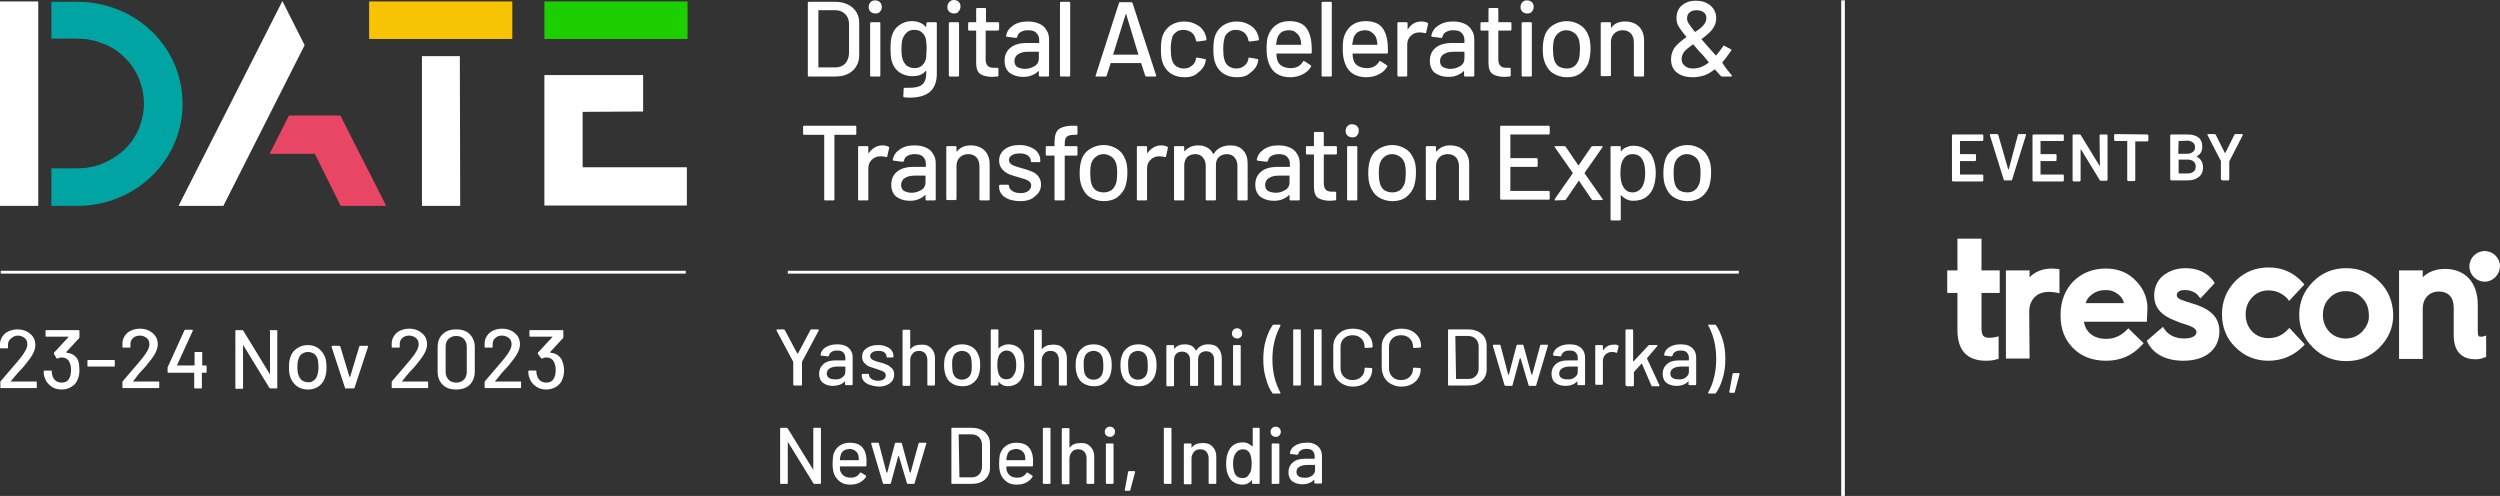<svg xmlns="http://www.w3.org/2000/svg" xmlns:xlink="http://www.w3.org/1999/xlink" id="Layer_1" x="0px" y="0px" viewBox="0 0 686.1 136.1" style="enable-background:new 0 0 686.1 136.1;" xml:space="preserve"><rect x="0" y="0" width="686.1" height="136.1" fill="#333333" stroke="none"/><style type="text/css">	.st0{fill:#FFFFFF;}	.st1{fill:none;stroke:#FFFFFF;}	.st2{fill:#1DCF00;}	.st3{fill:#F7C303;}	.st4{fill-rule:evenodd;clip-rule:evenodd;fill:#FFFFFF;}	.st5{fill-rule:evenodd;clip-rule:evenodd;fill:#E94564;}	.st6{fill-rule:evenodd;clip-rule:evenodd;fill:#00A5A3;}	.st7{fill:none;stroke:#FFFFFF;stroke-width:0.778;}</style><g>	<g>		<path class="st0" d="M544.3,38.4c0,0.1,0,0.1-0.1,0.2l-0.1,0.1H538c-0.1,0-0.1,0-0.1,0.1v3.4c0,0.1,0,0.1,0.1,0.1h4.1    c0.1,0,0.1,0,0.1,0.1l0.1,0.1v1.4c0,0.1,0,0.1-0.1,0.2l-0.1,0.1H538c-0.1,0-0.1,0-0.1,0.1v3.5c0,0.1,0,0.1,0.1,0.1h6.1    c0.1,0,0.1,0,0.1,0.1l0.1,0.1v1.4c0,0.1,0,0.1-0.1,0.2l-0.1,0.1H536c-0.1,0-0.1,0-0.2-0.1c0,0-0.1-0.1-0.1-0.2V37.1    c0-0.1,0-0.1,0.1-0.1c0,0,0.1-0.1,0.2-0.1h8.1c0.1,0,0.1,0,0.1,0.1l0.1,0.1V38.4z M550.1,49.5c-0.1,0-0.2-0.1-0.2-0.2l-3.8-12.2    V37c0-0.1,0.1-0.2,0.2-0.2h1.8c0.1,0,0.2,0.1,0.3,0.2l2.7,9.4c0,0,0,0.1,0.1,0.1c0,0,0,0,0.1-0.1l2.5-9.4c0-0.1,0.1-0.2,0.3-0.2    h1.7c0.1,0,0.1,0,0.2,0.1s0,0.1,0,0.2l-3.8,12.2c0,0.1-0.1,0.2-0.2,0.2H550.1z M566.4,38.4c0,0.1,0,0.1-0.1,0.2l-0.1,0.1h-6.1    c-0.1,0-0.1,0-0.1,0.1v3.4c0,0.1,0,0.1,0.1,0.1h4.1c0.1,0,0.1,0,0.1,0.1l0.1,0.1v1.4c0,0.1,0,0.1-0.1,0.2l-0.1,0.1h-4.1    c-0.1,0-0.1,0-0.1,0.1v3.5c0,0.1,0,0.1,0.1,0.1h6.1c0.1,0,0.1,0,0.1,0.1l0.1,0.1v1.4c0,0.1,0,0.1-0.1,0.2l-0.1,0.1h-8.1    c-0.1,0-0.1,0-0.2-0.1c0,0-0.1-0.1-0.1-0.2V37.1c0-0.1,0-0.1,0.1-0.1c0,0,0.1-0.1,0.2-0.1h8.1c0.1,0,0.1,0,0.1,0.1l0.1,0.1V38.4z     M576.2,37.1C576.2,37,576.2,37,576.2,37.1c0.1-0.1,0.2-0.2,0.3-0.2h1.7c0.1,0,0.1,0,0.1,0.1l0.1,0.1v12.2c0,0.1,0,0.1-0.1,0.2    l-0.1,0.1h-1.6c-0.1,0-0.2,0-0.3-0.1l-5.2-8.5c0,0,0,0-0.1,0c0,0,0,0,0,0.1v8.4c0,0.1,0,0.1-0.1,0.2l-0.1,0.1h-1.7    c-0.1,0-0.1,0-0.2-0.1c0,0-0.1-0.1-0.1-0.2V37.1c0-0.1,0-0.1,0.1-0.1c0,0,0.1-0.1,0.2-0.1h1.6c0.1,0,0.2,0,0.3,0.1l5.2,8.5    c0,0,0,0.1,0.1,0.1c0,0,0,0,0-0.1L576.2,37.1z M589.4,36.9C589.5,36.9,589.5,36.9,589.4,36.9l0.2,0.2v1.4c0,0.1,0,0.1-0.1,0.2    l-0.1,0.1h-3.3c-0.1,0-0.1,0-0.1,0.1v10.5c0,0.1,0,0.1-0.1,0.2l-0.1,0.1h-1.7c-0.1,0-0.1,0-0.2-0.1c0,0-0.1-0.1-0.1-0.2V38.8    c0-0.1,0-0.1-0.1-0.1h-3.2c-0.1,0-0.1,0-0.2-0.1c0,0-0.1-0.1-0.1-0.2V37c0-0.1,0-0.1,0.1-0.1c0,0,0.1-0.1,0.2-0.1L589.4,36.9    L589.4,36.9z M602.8,42.9C602.7,42.9,602.7,43,602.8,42.9c1.2,0.7,1.8,1.7,1.8,3.1c0,1.1-0.4,2-1.2,2.6s-1.7,0.9-3,0.9h-4.5    c-0.1,0-0.1,0-0.2-0.1c0,0-0.1-0.1-0.1-0.2V37.1c0-0.1,0-0.1,0.1-0.1c0,0,0.1-0.1,0.2-0.1h4.4c1.3,0,2.3,0.3,3,0.8    s1.1,1.4,1.1,2.6C604.4,41.5,603.9,42.4,602.8,42.9z M597.9,38.7C597.8,38.7,597.8,38.7,597.9,38.7l-0.1,3.4c0,0.1,0,0.1,0.1,0.1    h2.4c0.6,0,1.1-0.2,1.5-0.5s0.6-0.7,0.6-1.3s-0.2-1-0.6-1.3c-0.4-0.3-0.9-0.5-1.5-0.5L597.9,38.7L597.9,38.7z M600.5,47.6    c0.6,0,1.1-0.2,1.5-0.5s0.6-0.8,0.6-1.4c0-0.6-0.2-1-0.6-1.4c-0.4-0.3-0.9-0.5-1.5-0.5H598c-0.1,0-0.1,0-0.1,0.1v3.6    c0,0.1,0,0.1,0.1,0.1C598,47.6,600.5,47.6,600.5,47.6z M609.8,49.4c-0.1,0-0.1,0-0.2-0.1c0,0-0.1-0.1-0.1-0.2v-4.8v-0.1l-3.7-7.2    v-0.1c0-0.1,0.1-0.1,0.2-0.1h1.8c0.1,0,0.2,0.1,0.3,0.2l2.5,5h0.1l2.5-5c0.1-0.1,0.1-0.2,0.3-0.2h1.8c0.1,0,0.1,0,0.2,0.1    c0,0,0,0.1,0,0.2l-3.7,7.2v0.1v4.8c0,0.1,0,0.1-0.1,0.2l-0.1,0.1h-1.8V49.4z"></path>		<path class="st0" d="M545,99c-5.2,0-7.8-2.9-7.8-8.4V80.4h-2.8v-6.2h2.8v-8.7h6.6v8.7h5v6.2h-5V90c0,2.3,0.7,2.7,2.2,2.7    c0.7,0,1.2-0.1,1.7-0.2l0.8-0.2v6.2l-0.5,0.1C547.1,98.9,546.1,99,545,99z"></path>		<path class="st0" d="M557,98.4h-6.5V74.2h6.5v1.9c1.4-1.5,3.6-2.4,6-2.4c0.7,0,1.3,0.1,1.7,0.1l0.5,0.1v6.6l-0.8-0.2    c-0.7-0.1-1.4-0.2-2.1-0.2c-3.3,0-5.4,2.1-5.4,5.5L557,98.4z"></path>		<path class="st0" d="M679.3,98.6c-2.7,0-5.9-1.2-5.9-6.6v-7.6c0-2.8-1.5-4.4-4.1-4.4s-4.4,1.9-4.4,4.7v13.8h-6.5V74.2h6.5v1.9    c1.5-1.5,3.6-2.3,6.1-2.3c5.6,0,9,3.8,9,9.8v7.1c0,1.7,0.3,1.7,0.9,1.7c0.2,0,0.5,0,0.6-0.1l0.8-0.2V98l-0.5,0.1    C681,98.5,680.2,98.6,679.3,98.6z"></path>		<path class="st0" d="M681.9,77.3c-2.3,0-4.2-1.9-4.2-4.2s1.9-4.2,4.2-4.2s4.2,1.9,4.2,4.2C686,75.4,684.2,77.3,681.9,77.3z"></path>		<path class="st0" d="M586.3,77.2c-2.2-2.4-5-3.5-8.4-3.5c-3.6,0-6.5,1.2-8.9,3.5c-2.3,2.4-3.5,5.5-3.5,9.2v0.2    c0,3.8,1.2,6.7,3.5,9s5.4,3.4,9,3.4c3.9,0,7.2-1.4,9.8-4.3l0.5-0.5l-4.2-4.1l-0.5,0.5c-1.6,1.6-3.4,2.4-5.6,2.4    c-3.4,0-5.6-1.8-6.1-4.7h17.3v-0.6c0-0.6,0.1-1.3,0.1-2C589.6,82.3,588.5,79.5,586.3,77.2z M572.4,83.2c0.2-0.9,0.8-1.7,1.6-2.3    c1.1-0.9,2.4-1.3,3.9-1.3c1.4,0,2.5,0.4,3.6,1.3c0.8,0.7,1.2,1.4,1.4,2.3H572.4z"></path>		<path class="st0" d="M599.2,99c-4.7,0-8.2-1.8-9.8-5l-0.2-0.5l4.4-3.8l0.4,0.6c1,1.6,3,2.6,5.4,2.6c1,0,3.4-0.2,3.4-1.8    c0-0.6-0.7-1.1-0.9-1.2c-0.4-0.3-1.3-0.6-1.9-0.8c-0.2-0.1-0.4-0.1-0.6-0.2c-0.7-0.2-1.6-0.5-2.2-0.8c-4.1-1.5-6-3.7-6-7    c0-2.3,0.9-4.2,2.5-5.5c1.7-1.3,3.7-2,6.1-2c3.3,0,6,1.2,7.7,3.6l0.3,0.5l-3.9,4.2l-0.5-0.6c-0.8-1.1-2.1-1.7-3.9-1.7    c-1,0-2.1,0.4-2.1,1.4c0,0.4,0.2,0.7,0.7,1c0.1,0.1,0.5,0.3,1.7,0.7c0.6,0.2,1.6,0.5,2.5,0.8l0.4,0.1c4.5,1.6,6.4,3.9,6.4,7.4    C609,95.9,605.3,99,599.2,99z"></path>		<path class="st0" d="M622.6,99c-3.6,0-6.6-1.2-9.1-3.7c-2.5-2.4-3.7-5.5-3.7-9.1s1.3-6.6,3.7-9.1c2.5-2.5,5.6-3.7,9.1-3.7    c3.8,0,6.9,1.4,9.4,4.2l0.4,0.5l-4.2,4.5l-0.4-0.6c-1.4-1.5-3.2-2.3-5.2-2.3c-1.8,0-3.3,0.6-4.5,1.9c-1.2,1.2-1.8,2.8-1.8,4.7    c0,1.9,0.6,3.4,1.8,4.7c1.2,1.2,2.7,1.8,4.5,1.8c2.1,0,3.8-0.8,5.2-2.3l0.5-0.5l4.2,4.5l-0.4,0.5C629.5,97.6,626.3,99,622.6,99z"></path>		<path class="st0" d="M653,77.3c-2.5-2.5-5.6-3.7-9.1-3.7c-3.6,0-6.6,1.2-9.1,3.7s-3.8,5.5-3.8,9.1s1.3,6.6,3.8,9    c2.5,2.5,5.6,3.7,9.1,3.7c3.6,0,6.6-1.2,9.1-3.7s3.8-5.5,3.8-9C656.7,82.7,655.4,79.6,653,77.3z M649.5,89.3    c-0.3,0.6-0.7,1.1-1.2,1.7c-1.2,1.2-2.7,1.9-4.5,1.9s-3.3-0.6-4.5-1.8c-1.2-1.3-1.8-2.8-1.8-4.7c0-1.9,0.6-3.4,1.8-4.6    c1.2-1.3,2.7-1.9,4.5-1.9s3.3,0.6,4.5,1.9c1.2,1.2,1.8,2.8,1.8,4.6C650.2,87.4,650,88.4,649.5,89.3z"></path>	</g>	<line class="st1" x1="505.8" y1="0.1" x2="505.8" y2="136.1"></line>	<rect x="149.4" y="0.4" class="st2" width="39.3" height="10.3"></rect>	<rect x="101.3" y="0.4" class="st3" width="39.3" height="10.3"></rect>	<path class="st4" d="M159.9,45.9V30.7l16.6-0.1v-10h-27.1v35.8h39.1V45.9H159.9z"></path>	<path class="st0" d="M126.2,15.4h-10.4v41.1h10.5L126.2,15.4L126.2,15.4z"></path>	<path class="st5" d="M106,56.5H93.5l-7.1-14.3H74l5.3-10.5h14.1L106,56.5z"></path>	<path class="st4" d="M83.6,12.4L61.3,56.5H49L77.5,0.3L83.6,12.4z"></path>	<path class="st6" d="M50.1,28.5c0,15.7-13.1,28-28.9,28h-7.1V46.2h7c2.4,0,4.8-0.4,7-1.3c2.2-0.9,4.3-2.2,6-3.8s3.1-3.6,4-5.8   s1.4-4.5,1.4-6.9s-0.5-4.7-1.4-6.9s-2.3-4.2-4-5.8c-1.7-1.7-3.7-3-6-3.8c-2.2-0.9-4.6-1.3-7-1.3h-7V0.5h7.1   C37.1,0.5,50.1,12.7,50.1,28.5z"></path>	<path class="st0" d="M10.5,0.4H0v56.1h10.5V0.4z"></path>	<path class="st0" d="M222,21c-0.2,0-0.3-0.1-0.3-0.3V0.8c0-0.2,0.1-0.3,0.3-0.3h7.1c2,0,3.6,0.5,4.9,1.6c1.2,1.1,1.8,2.5,1.8,4.2   v8.8c0,1.8-0.6,3.2-1.8,4.3s-2.8,1.6-4.9,1.6C229.1,21,222,21,222,21z M224.5,18.4c0,0.1,0,0.1,0.1,0.1h4.6c1.1,0,2-0.3,2.7-1   s1-1.6,1.1-2.8v-8c0-1.2-0.3-2.1-1-2.8s-1.6-1.1-2.7-1.1h-4.6c-0.1,0-0.1,0-0.1,0.1v15.5H224.5z M240.2,3.7c-0.5,0-1-0.2-1.3-0.5   c-0.4-0.4-0.5-0.8-0.5-1.3s0.2-1,0.5-1.3c0.4-0.4,0.8-0.5,1.3-0.5s1,0.2,1.3,0.5s0.5,0.8,0.5,1.3s-0.2,1-0.5,1.3   C241.2,3.6,240.8,3.7,240.2,3.7z M239.1,21c-0.2,0-0.3-0.1-0.3-0.3V6.4c0-0.2,0.1-0.3,0.3-0.3h2.2c0.2,0,0.3,0.1,0.3,0.3v14.3   c0,0.2-0.1,0.3-0.3,0.3H239.1z M254.3,6.4c0-0.2,0.1-0.3,0.3-0.3h2.2c0.2,0,0.3,0.1,0.3,0.3v13.8c0,2.4-0.7,4-2,5.1   c-1.3,1-3.1,1.5-5.4,1.5c-0.3,0-0.8,0-1.5-0.1c-0.2,0-0.3-0.1-0.3-0.3l0.1-2c0-0.1,0-0.1,0.1-0.2s0.1-0.1,0.2-0.1   c0.3,0,0.7,0,1.2,0c1.7,0,2.9-0.3,3.6-0.9c0.7-0.6,1.1-1.6,1.1-3.1v-0.5c0,0,0-0.1-0.1-0.1c0,0,0,0-0.1,0c-0.8,1-2,1.4-3.6,1.4   c-1.3,0-2.4-0.3-3.5-1c-1-0.7-1.7-1.6-2.1-2.9c-0.3-0.9-0.4-2-0.4-3.6s0.1-2.9,0.4-3.7c0.4-1.2,1-2.1,2-2.8s2.1-1.1,3.4-1.1   c1.6,0,2.9,0.5,3.8,1.5l0.1,0.1c0,0,0.1,0,0.1-0.1V6.4H254.3z M254.1,16.2c0.1-0.3,0.1-0.6,0.1-1s0.1-0.9,0.1-1.8   c0-0.8,0-1.4-0.1-1.7c0-0.4-0.1-0.7-0.1-1c-0.2-0.7-0.5-1.3-1.1-1.8c-0.5-0.5-1.2-0.7-2.1-0.7c-0.8,0-1.5,0.2-2,0.7   c-0.5,0.4-0.9,1-1.2,1.8c-0.2,0.6-0.3,1.5-0.3,2.7c0,1.3,0.1,2.3,0.3,2.8c0.2,0.7,0.6,1.3,1.1,1.8c0.6,0.4,1.3,0.7,2.1,0.7   c0.9,0,1.6-0.2,2.1-0.7C253.6,17.5,253.9,16.9,254.1,16.2z M261.8,3.7c-0.5,0-1-0.2-1.3-0.5c-0.4-0.4-0.5-0.8-0.5-1.3   s0.2-1,0.5-1.3c0.3-0.4,0.8-0.6,1.3-0.6s1,0.2,1.3,0.5c0.4,0.4,0.5,0.8,0.5,1.3s-0.2,1-0.5,1.3C262.8,3.6,262.4,3.7,261.8,3.7z    M260.7,21c-0.2,0-0.3-0.1-0.3-0.3V6.4c0-0.2,0.1-0.3,0.3-0.3h2.2c0.2,0,0.3,0.1,0.3,0.3v14.3c0,0.2-0.1,0.3-0.3,0.3H260.7z    M274.1,8.1c0,0.2-0.1,0.3-0.3,0.3h-3.2c-0.1,0-0.1,0-0.1,0.1v7.8c0,0.8,0.2,1.4,0.6,1.8s0.9,0.5,1.7,0.5h0.9   c0.2,0,0.3,0.1,0.3,0.3v1.8c0,0.2-0.1,0.3-0.3,0.3c-0.6,0-1.1,0.1-1.3,0.1c-1.5,0-2.6-0.3-3.4-0.8c-0.7-0.5-1.1-1.5-1.1-3V8.5   c0-0.1,0-0.1-0.1-0.1H266c-0.2,0-0.3-0.1-0.3-0.3V6.4c0-0.2,0.1-0.3,0.3-0.3h1.8c0.1,0,0.1,0,0.1-0.1V2.5c0-0.2,0.1-0.3,0.3-0.3   h2.1c0.2,0,0.3,0.1,0.3,0.3V6c0,0.1,0,0.1,0.1,0.1h3.2c0.2,0,0.3,0.1,0.3,0.3v1.7H274.1z M282.1,5.9c1.2,0,2.2,0.2,3.1,0.6   s1.6,1,2,1.8c0.5,0.7,0.7,1.6,0.7,2.5v9.9c0,0.2-0.1,0.3-0.3,0.3h-2.2c-0.2,0-0.3-0.1-0.3-0.3v-1.1c0-0.1,0-0.1-0.1-0.1   c-0.5,0.5-1.1,0.9-1.9,1.2c-0.7,0.3-1.5,0.4-2.4,0.4c-1.4,0-2.6-0.4-3.6-1.1c-0.9-0.7-1.4-1.9-1.4-3.3c0-1.5,0.5-2.7,1.6-3.6   c1.1-0.9,2.6-1.3,4.5-1.3h3.3c0.1,0,0.1,0,0.1-0.1V11c0-0.9-0.3-1.5-0.8-2s-1.2-0.7-2.3-0.7c-0.8,0-1.5,0.2-2,0.5s-0.8,0.7-0.9,1.3   c-0.1,0.2-0.2,0.3-0.4,0.3l-2.4-0.3c-0.2,0-0.3-0.1-0.3-0.2c0.2-1.2,0.8-2.1,1.8-2.8C279.1,6.2,280.5,5.9,282.1,5.9z M281.3,18.9   c1,0,1.9-0.3,2.7-0.8c0.8-0.5,1.1-1.2,1.1-2.1v-1.7c0-0.1,0-0.1-0.1-0.1h-2.8c-1.2,0-2.1,0.2-2.8,0.7c-0.7,0.4-1,1.1-1,1.9   c0,0.7,0.3,1.3,0.8,1.6C279.8,18.7,280.5,18.9,281.3,18.9z M291.2,21c-0.2,0-0.3-0.1-0.3-0.3V0.8c0-0.2,0.1-0.3,0.3-0.3h2.2   c0.2,0,0.3,0.1,0.3,0.3v19.9c0,0.2-0.1,0.3-0.3,0.3C293.4,21,291.2,21,291.2,21z M314.7,21c-0.2,0-0.3-0.1-0.4-0.2l-1.1-3.4   c0-0.1-0.1-0.1-0.1-0.1h-8.2c-0.1,0-0.1,0-0.1,0.1l-1.1,3.4c-0.1,0.2-0.2,0.2-0.4,0.2h-2.4c-0.2,0-0.3-0.1-0.2-0.3l6.4-19.9   c0.1-0.2,0.2-0.2,0.4-0.2h2.9c0.2,0,0.3,0.1,0.4,0.2l6.5,19.9v0.1c0,0.1-0.1,0.2-0.3,0.2C317,21,314.7,21,314.7,21z M305.5,14.9V15   h0.1h6.7h0.1v-0.1L309.1,4c0,0,0-0.1-0.1-0.1s-0.1,0-0.1,0.1L305.5,14.9z M325,21.2c-1.5,0-2.8-0.4-3.8-1.1   c-1.1-0.8-1.8-1.8-2.2-3.1c-0.3-0.9-0.4-2.1-0.4-3.5c0-1.3,0.1-2.5,0.4-3.5c0.4-1.2,1.1-2.2,2.2-3c1.1-0.7,2.3-1.1,3.8-1.1   s2.7,0.4,3.8,1.1c1.1,0.7,1.8,1.7,2.1,2.8c0.1,0.3,0.2,0.6,0.2,1c0,0.2-0.1,0.3-0.3,0.3l-2.2,0.3h-0.1c-0.1,0-0.2-0.1-0.3-0.3   l-0.1-0.5c-0.2-0.7-0.5-1.2-1.1-1.7c-0.6-0.4-1.3-0.7-2.2-0.7c-0.8,0-1.6,0.2-2.1,0.7c-0.6,0.4-1,1-1.1,1.8   c-0.2,0.7-0.3,1.6-0.3,2.8c0,1.1,0.1,2,0.3,2.8c0.2,0.8,0.6,1.4,1.1,1.8c0.6,0.4,1.3,0.7,2.1,0.7c0.9,0,1.6-0.2,2.2-0.7   c0.6-0.4,1-1,1.2-1.8c0,0,0,0,0-0.1v-0.1V16c0.1-0.2,0.2-0.2,0.3-0.2l2.2,0.4c0.2,0,0.2,0.1,0.2,0.2v0.1c0,0.2,0,0.4-0.1,0.6   c-0.3,1.2-1,2.1-2.1,2.9C327.8,20.9,326.5,21.2,325,21.2z M339.4,21.2c-1.5,0-2.8-0.4-3.8-1.1c-1.1-0.8-1.8-1.8-2.2-3.1   c-0.3-0.9-0.4-2.1-0.4-3.5c0-1.3,0.1-2.5,0.4-3.5c0.4-1.2,1.1-2.2,2.2-3c1.1-0.7,2.3-1.1,3.8-1.1s2.7,0.4,3.8,1.1   c1.1,0.7,1.8,1.7,2.1,2.8c0.1,0.3,0.2,0.6,0.2,1c0,0.2-0.1,0.3-0.3,0.3l-2.2,0.3h-0.1c-0.1,0-0.2-0.1-0.3-0.3l-0.1-0.5   c-0.2-0.7-0.5-1.2-1.1-1.7c-0.6-0.4-1.3-0.7-2.2-0.7c-0.8,0-1.6,0.2-2.1,0.7c-0.6,0.4-1,1-1.1,1.8c-0.2,0.7-0.3,1.6-0.3,2.8   c0,1.1,0.1,2,0.3,2.8c0.2,0.8,0.6,1.4,1.1,1.8c0.6,0.4,1.3,0.7,2.1,0.7c0.9,0,1.6-0.2,2.2-0.7c0.6-0.4,1-1,1.2-1.8c0,0,0,0,0-0.1   v-0.1V16c0.1-0.2,0.2-0.2,0.3-0.2l2.2,0.4c0.2,0,0.2,0.1,0.2,0.2v0.1c0,0.2,0,0.4-0.1,0.6c-0.3,1.2-1,2.1-2.1,2.9   C342.2,20.9,340.9,21.2,339.4,21.2z M359.9,11.7c0.1,0.8,0.1,1.7,0.1,2.7c0,0.2-0.1,0.3-0.3,0.3h-9.3c-0.1,0-0.1,0-0.1,0.1   c0,0.7,0.1,1.2,0.2,1.5c0.2,0.8,0.6,1.4,1.3,1.8c0.7,0.4,1.5,0.6,2.5,0.6c1.4,0,2.6-0.6,3.3-1.8c0.1-0.2,0.2-0.2,0.4-0.1l1.7,1.1   c0.1,0.1,0.2,0.2,0.1,0.4c-0.5,0.9-1.3,1.6-2.3,2.1s-2.1,0.8-3.4,0.8c-1.4,0-2.6-0.3-3.6-0.9s-1.7-1.5-2.2-2.7s-0.7-2.5-0.7-4.2   c0-1.4,0.1-2.5,0.3-3.2c0.4-1.3,1.1-2.4,2.1-3.2c1.1-0.8,2.3-1.2,3.8-1.2c2,0,3.4,0.5,4.4,1.5C359.1,8.3,359.7,9.8,359.9,11.7z    M353.7,8.3c-0.8,0-1.5,0.2-2.1,0.6c-0.5,0.4-0.9,1-1.1,1.7c-0.1,0.4-0.2,1-0.3,1.6c0,0.1,0,0.1,0.1,0.1h6.7c0.1,0,0.1,0,0.1-0.1   c0-0.6-0.1-1.1-0.2-1.4c-0.2-0.8-0.6-1.4-1.2-1.8C355.3,8.5,354.6,8.3,353.7,8.3z M363,21c-0.2,0-0.3-0.1-0.3-0.3V0.8   c0-0.2,0.1-0.3,0.3-0.3h2.2c0.2,0,0.3,0.1,0.3,0.3v19.9c0,0.2-0.1,0.3-0.3,0.3C365.2,21,363,21,363,21z M380.8,11.7   c0.1,0.8,0.1,1.7,0.1,2.7c0,0.2-0.1,0.3-0.3,0.3h-9.3c-0.1,0-0.1,0-0.1,0.1c0,0.7,0.1,1.2,0.2,1.5c0.2,0.8,0.6,1.4,1.3,1.8   c0.7,0.4,1.5,0.6,2.5,0.6c1.4,0,2.6-0.6,3.3-1.8c0.1-0.2,0.2-0.2,0.4-0.1l1.7,1.1c0.1,0.1,0.2,0.2,0.1,0.4   c-0.5,0.9-1.3,1.6-2.3,2.1s-2.1,0.8-3.4,0.8c-1.4,0-2.6-0.3-3.6-0.9s-1.7-1.5-2.2-2.7s-0.7-2.5-0.7-4.2c0-1.4,0.1-2.5,0.3-3.2   c0.4-1.3,1.1-2.4,2.1-3.2c1.1-0.8,2.3-1.2,3.8-1.2c2,0,3.4,0.5,4.4,1.5C380,8.3,380.6,9.8,380.8,11.7z M374.6,8.3   c-0.8,0-1.5,0.2-2.1,0.6c-0.5,0.4-0.9,1-1.1,1.7c-0.1,0.4-0.2,1-0.3,1.6c0,0.1,0,0.1,0.1,0.1h6.7c0.1,0,0.1,0,0.1-0.1   c0-0.6-0.1-1.1-0.2-1.4c-0.2-0.8-0.6-1.4-1.2-1.8C376.1,8.5,375.4,8.3,374.6,8.3z M390.1,5.9c0.6,0,1.2,0.1,1.7,0.4   c0.1,0.1,0.2,0.2,0.1,0.4l-0.5,2.2c0,0.2-0.1,0.2-0.4,0.2c-0.3-0.1-0.7-0.2-1.2-0.2h-0.4c-0.9,0-1.7,0.4-2.3,1   c-0.6,0.6-0.9,1.4-0.9,2.3v8.5c0,0.2-0.1,0.3-0.3,0.3h-2.1c-0.2,0-0.3-0.1-0.3-0.3V6.4c0-0.2,0.1-0.3,0.3-0.3h2.2   c0.2,0,0.3,0.1,0.3,0.3V8c0,0.1,0,0.1,0,0.1s0.1,0,0.1-0.1C387.3,6.6,388.5,5.9,390.1,5.9z M398.8,5.9c1.2,0,2.2,0.2,3.1,0.6   s1.6,1,2,1.8c0.5,0.7,0.7,1.6,0.7,2.5v9.9c0,0.2-0.1,0.3-0.3,0.3h-2.2c-0.2,0-0.3-0.1-0.3-0.3v-1.1c0-0.1,0-0.1-0.1-0.1   c-0.5,0.5-1.1,0.9-1.9,1.2c-0.7,0.3-1.5,0.4-2.4,0.4c-1.4,0-2.6-0.4-3.6-1.1c-0.9-0.7-1.4-1.9-1.4-3.3c0-1.5,0.5-2.7,1.6-3.6   c1.1-0.9,2.6-1.3,4.5-1.3h3.3c0.1,0,0.1,0,0.1-0.1V11c0-0.9-0.3-1.5-0.8-2s-1.2-0.7-2.3-0.7c-0.8,0-1.5,0.2-2,0.5s-0.8,0.7-0.9,1.3   c-0.1,0.2-0.2,0.3-0.4,0.3l-2.4-0.3c-0.2,0-0.3-0.1-0.3-0.2c0.2-1.2,0.8-2.1,1.8-2.8C395.9,6.2,397.2,5.9,398.8,5.9z M398.1,18.9   c1,0,1.9-0.3,2.7-0.8c0.8-0.5,1.1-1.2,1.1-2.1v-1.7c0-0.1,0-0.1-0.1-0.1H399c-1.2,0-2.1,0.2-2.8,0.7c-0.7,0.4-1,1.1-1,1.9   c0,0.7,0.3,1.3,0.8,1.6C396.6,18.7,397.2,18.9,398.1,18.9z M414.8,8.1c0,0.2-0.1,0.3-0.3,0.3h-3.2c-0.1,0-0.1,0-0.1,0.1v7.8   c0,0.8,0.2,1.4,0.6,1.8s0.9,0.5,1.7,0.5h0.8c0.2,0,0.3,0.1,0.3,0.3v1.8c0,0.2-0.1,0.3-0.3,0.3c-0.6,0-1.1,0.1-1.3,0.1   c-1.5,0-2.6-0.3-3.4-0.8c-0.7-0.5-1.1-1.5-1.1-3V8.5c0-0.1,0-0.1-0.1-0.1h-1.8c-0.2,0-0.3-0.1-0.3-0.3V6.4c0-0.2,0.1-0.3,0.3-0.3   h1.8c0.1,0,0.1,0,0.1-0.1V2.5c0-0.2,0.1-0.3,0.3-0.3h2.1c0.2,0,0.3,0.1,0.3,0.3V6c0,0.1,0,0.1,0.1,0.1h3.2c0.2,0,0.3,0.1,0.3,0.3   V8.1z M419.1,3.7c-0.5,0-1-0.2-1.3-0.5c-0.4-0.4-0.5-0.8-0.5-1.3s0.2-1,0.5-1.3c0.4-0.4,0.8-0.5,1.3-0.5s1,0.2,1.3,0.5   c0.4,0.4,0.5,0.8,0.5,1.3s-0.2,1-0.5,1.3C420.1,3.6,419.6,3.7,419.1,3.7z M417.9,21c-0.2,0-0.3-0.1-0.3-0.3V6.4   c0-0.2,0.1-0.3,0.3-0.3h2.2c0.2,0,0.3,0.1,0.3,0.3v14.3c0,0.2-0.1,0.3-0.3,0.3H417.9z M430,21.2c-1.4,0-2.7-0.4-3.8-1.1   c-1.1-0.7-1.8-1.8-2.3-3.1c-0.4-1.1-0.5-2.2-0.5-3.6s0.2-2.6,0.5-3.5c0.4-1.3,1.2-2.3,2.3-3c1.1-0.7,2.4-1.1,3.8-1.1   s2.6,0.4,3.7,1.1s1.8,1.7,2.3,3c0.4,1,0.5,2.2,0.5,3.5c0,1.4-0.2,2.6-0.5,3.6c-0.4,1.3-1.2,2.3-2.2,3.1   C432.7,20.9,431.5,21.2,430,21.2z M430,18.8c0.8,0,1.5-0.2,2-0.6c0.6-0.4,1-1.1,1.3-1.9c0.2-0.7,0.3-1.7,0.3-2.8s-0.1-2-0.3-2.7   C433,10,432.6,9.4,432,9c-0.6-0.4-1.3-0.7-2.1-0.7c-0.8,0-1.5,0.2-2.1,0.7c-0.6,0.4-1,1-1.3,1.8c-0.2,0.7-0.3,1.6-0.3,2.7   s0.1,2,0.3,2.8c0.2,0.8,0.6,1.4,1.2,1.9C428.5,18.6,429.2,18.8,430,18.8z M446,5.9c1.6,0,2.9,0.5,3.8,1.4s1.4,2.2,1.4,3.7v9.7   c0,0.2-0.1,0.3-0.3,0.3h-2.2c-0.2,0-0.3-0.1-0.3-0.3v-9.1c0-1-0.3-1.8-0.8-2.4c-0.6-0.6-1.3-0.9-2.3-0.9c-0.9,0-1.7,0.3-2.3,0.9   c-0.6,0.6-0.9,1.4-0.9,2.3v9.1c0,0.2-0.1,0.3-0.3,0.3h-2.2c-0.2,0-0.3-0.1-0.3-0.3V6.4c0-0.2,0.1-0.3,0.3-0.3h2.2   c0.2,0,0.3,0.1,0.3,0.3v1.1v0.1h0.1C443.1,6.4,444.3,5.9,446,5.9z M475.2,20.6c0.1,0.1,0.1,0.1,0.1,0.2s-0.1,0.2-0.2,0.2h-2.5   c-0.1,0-0.3-0.1-0.4-0.2l-1.5-1.7c0-0.1-0.1-0.1-0.2,0c-0.9,0.7-1.9,1.3-2.8,1.6c-1,0.3-2,0.5-3.1,0.5c-1.8,0-3.2-0.4-4.3-1.2   c-1.1-0.8-1.7-2.1-1.7-3.7c0-1.3,0.4-2.5,1.1-3.4c0.8-0.9,1.8-1.8,3.1-2.7c0.1,0,0.1-0.1,0-0.1c-1.1-1.3-1.8-2.3-2.2-3   c-0.4-0.7-0.5-1.4-0.5-2.2c0-0.9,0.2-1.7,0.6-2.4s1.1-1.3,1.9-1.7s1.7-0.6,2.8-0.6c1.6,0,2.9,0.4,4,1.3c1,0.9,1.6,2,1.6,3.5   c0,1.2-0.4,2.2-1.1,3.1s-1.7,1.7-2.9,2.6c-0.1,0-0.1,0.1,0,0.1c0.7,0.9,2,2.3,3.7,4.2l0.1,0.1c0,0,0,0.1,0.1,0.1s0.1,0,0.1,0   c0.9-1.1,1.5-1.9,1.9-2.5c0.1-0.2,0.2-0.2,0.4-0.1l1.7,0.9c0.2,0.1,0.2,0.2,0.1,0.4c-0.9,1.3-1.7,2.4-2.4,3.2v0.1   c0,0,0,0.1,0.1,0.2C473.3,18.3,474.2,19.4,475.2,20.6z M465.6,2.8c-0.8,0-1.4,0.2-1.9,0.6s-0.7,1-0.7,1.7c0,0.4,0.1,0.8,0.4,1.3   c0.3,0.4,0.8,1.2,1.7,2.3c0.1,0.1,0.1,0.1,0.2,0c1-0.6,1.7-1.2,2.2-1.8s0.8-1.2,0.8-1.9s-0.2-1.2-0.7-1.6S466.3,2.8,465.6,2.8z    M464.7,18.8c1.4,0,2.8-0.5,4.2-1.6c0.1-0.1,0.1-0.1,0-0.2l-1-1.2c-0.6-0.7-0.9-1.1-1.1-1.2l-2.1-2.4c0-0.1-0.1-0.1-0.1,0   c-1,0.7-1.8,1.3-2.3,1.9c-0.5,0.6-0.8,1.3-0.8,2.1c0,0.8,0.3,1.4,0.8,1.8C462.9,18.6,463.7,18.8,464.7,18.8z M234.7,34.5   c0.2,0,0.3,0.1,0.3,0.3v1.9c0,0.2-0.1,0.3-0.3,0.3h-5.6c-0.1,0-0.1,0-0.1,0.1v17.6c0,0.2-0.1,0.3-0.3,0.3h-2.2   c-0.2,0-0.3-0.1-0.3-0.3V37.1c0-0.1,0-0.1-0.1-0.1h-5.4c-0.2,0-0.3-0.1-0.3-0.3v-1.9c0-0.2,0.1-0.3,0.3-0.3H234.7z M242.2,39.9   c0.6,0,1.2,0.1,1.7,0.4c0.1,0.1,0.2,0.2,0.1,0.4l-0.5,2.2c0,0.2-0.1,0.2-0.4,0.2c-0.3-0.1-0.7-0.2-1.2-0.2h-0.4   c-0.9,0-1.7,0.4-2.3,1s-0.9,1.4-0.9,2.3v8.5c0,0.2-0.1,0.3-0.3,0.3h-2.2c-0.2,0-0.3-0.1-0.3-0.3V40.4c0-0.2,0.1-0.3,0.3-0.3h2.2   c0.2,0,0.3,0.1,0.3,0.3V42c0,0.1,0,0.1,0,0.1s0.1,0,0.1-0.1C239.5,40.6,240.7,39.9,242.2,39.9z M251,39.9c1.2,0,2.2,0.2,3.1,0.6   c0.9,0.4,1.6,1,2,1.8c0.5,0.7,0.7,1.6,0.7,2.5v9.9c0,0.2-0.1,0.3-0.3,0.3h-2.2c-0.2,0-0.3-0.1-0.3-0.3v-1.1c0-0.1,0-0.1-0.1-0.1   c-0.5,0.5-1.1,0.9-1.9,1.2c-0.7,0.3-1.5,0.4-2.4,0.4c-1.4,0-2.6-0.4-3.6-1.1c-0.9-0.7-1.4-1.9-1.4-3.3c0-1.5,0.5-2.7,1.6-3.6   c1.1-0.9,2.6-1.3,4.5-1.3h3.3c0.1,0,0.1,0,0.1-0.1V45c0-0.9-0.3-1.5-0.8-2s-1.2-0.7-2.3-0.7c-0.8,0-1.5,0.2-2,0.5s-0.8,0.7-0.9,1.3   c-0.1,0.2-0.2,0.3-0.4,0.3l-2.4-0.3c-0.2,0-0.3-0.1-0.3-0.2c0.2-1.2,0.8-2.1,1.8-2.8C248,40.2,249.4,39.9,251,39.9z M250.2,52.9   c1,0,1.9-0.3,2.7-0.8s1.1-1.2,1.1-2.1v-1.7c0-0.1,0-0.1-0.1-0.1h-2.8c-1.2,0-2.1,0.2-2.8,0.7c-0.7,0.4-1,1.1-1,1.9   c0,0.7,0.3,1.3,0.8,1.6C248.7,52.7,249.4,52.9,250.2,52.9z M266.4,39.9c1.6,0,2.9,0.5,3.8,1.4s1.4,2.2,1.4,3.7v9.7   c0,0.2-0.1,0.3-0.3,0.3h-2.2c-0.2,0-0.3-0.1-0.3-0.3v-9.1c0-1-0.3-1.8-0.8-2.4c-0.6-0.6-1.3-0.9-2.3-0.9c-0.9,0-1.7,0.3-2.3,0.9   c-0.6,0.6-0.9,1.4-0.9,2.3v9.1c0,0.2-0.1,0.3-0.3,0.3H260c-0.2,0-0.3-0.1-0.3-0.3V40.4c0-0.2,0.1-0.3,0.3-0.3h2.2   c0.2,0,0.3,0.1,0.3,0.3v1.1v0.1h0.1C263.6,40.4,264.8,39.9,266.4,39.9z M280,55.2c-1.2,0-2.2-0.2-3.1-0.5c-0.9-0.4-1.6-0.8-2-1.4   c-0.5-0.6-0.7-1.3-0.7-2V51c0-0.2,0.1-0.3,0.3-0.3h2.1c0.2,0,0.3,0.1,0.3,0.3l0,0c0,0.5,0.3,1,0.9,1.4s1.4,0.6,2.3,0.6   s1.6-0.2,2.1-0.6c0.5-0.4,0.8-0.9,0.8-1.5s-0.3-1-0.8-1.3s-1.3-0.6-2.5-0.9c-1.1-0.3-2-0.6-2.8-0.9c-0.7-0.3-1.4-0.8-1.9-1.4   c-0.5-0.6-0.8-1.4-0.8-2.3c0-1.3,0.5-2.3,1.5-3.1s2.4-1.2,4.1-1.2c1.1,0,2.1,0.2,3,0.6c0.9,0.4,1.6,0.8,2,1.5   c0.5,0.6,0.7,1.4,0.7,2.2v0.1c0,0.2-0.1,0.3-0.3,0.3h-2c-0.2,0-0.3-0.1-0.3-0.3v-0.1c0-0.6-0.3-1-0.8-1.4s-1.3-0.6-2.3-0.6   c-0.9,0-1.6,0.2-2.1,0.5s-0.8,0.8-0.8,1.3c0,0.6,0.3,1,0.8,1.3s1.4,0.6,2.5,0.9c1.1,0.3,2.1,0.6,2.8,0.9c0.8,0.3,1.4,0.7,1.9,1.3   s0.8,1.4,0.8,2.3c0,1.3-0.5,2.4-1.6,3.2C283.1,54.8,281.8,55.2,280,55.2z M294.7,37c-1,0-1.6,0.2-2,0.6c-0.4,0.4-0.5,1.1-0.5,2.1   V40c0,0.1,0,0.1,0.1,0.1h3.1c0.2,0,0.3,0.1,0.3,0.3v2c0,0.2-0.1,0.3-0.3,0.3h-3.1c-0.1,0-0.1,0-0.1,0.1v11.9c0,0.2-0.1,0.3-0.3,0.3   h-2.2c-0.2,0-0.3-0.1-0.3-0.3V42.8c0-0.1,0-0.1-0.1-0.1h-2c-0.2,0-0.3-0.1-0.3-0.3v-2c0-0.2,0.1-0.3,0.3-0.3h2c0.1,0,0.1,0,0.1-0.1   v-0.5c0-1.3,0.1-2.3,0.4-3s0.8-1.2,1.6-1.5c0.7-0.3,1.7-0.5,3-0.5h1c0.2,0,0.3,0.1,0.3,0.3v1.9c0,0.2-0.1,0.3-0.3,0.3   C295.4,37,294.7,37,294.7,37z M302.9,55.2c-1.4,0-2.7-0.4-3.8-1.1c-1.1-0.7-1.8-1.8-2.3-3.1c-0.4-1.1-0.5-2.2-0.5-3.6   c0-1.4,0.2-2.6,0.5-3.5c0.4-1.3,1.2-2.3,2.3-3c1.1-0.7,2.4-1.1,3.8-1.1s2.6,0.4,3.7,1.1c1.1,0.7,1.8,1.7,2.3,3   c0.4,1,0.5,2.2,0.5,3.5c0,1.4-0.2,2.6-0.5,3.6c-0.4,1.3-1.2,2.3-2.2,3.1C305.6,54.9,304.3,55.2,302.9,55.2z M302.9,52.8   c0.8,0,1.5-0.2,2.1-0.6c0.6-0.4,1-1.1,1.3-1.9c0.2-0.7,0.3-1.7,0.3-2.8s-0.1-2-0.3-2.7c-0.3-0.8-0.7-1.4-1.3-1.8   c-0.6-0.4-1.3-0.7-2.1-0.7c-0.8,0-1.5,0.2-2.1,0.7c-0.6,0.4-1,1-1.3,1.8c-0.2,0.7-0.3,1.6-0.3,2.7c0,1.1,0.1,2,0.3,2.8   c0.2,0.8,0.6,1.4,1.2,1.9C301.3,52.6,302.1,52.8,302.9,52.8z M318.7,39.9c0.6,0,1.2,0.1,1.7,0.4c0.1,0.1,0.2,0.2,0.1,0.4l-0.5,2.2   c0,0.2-0.1,0.2-0.4,0.2c-0.3-0.1-0.7-0.2-1.2-0.2H318c-0.9,0-1.7,0.4-2.3,1c-0.6,0.6-0.9,1.4-0.9,2.3v8.5c0,0.2-0.1,0.3-0.3,0.3   h-2.2c-0.2,0-0.3-0.1-0.3-0.3V40.4c0-0.2,0.1-0.3,0.3-0.3h2.2c0.2,0,0.3,0.1,0.3,0.3V42c0,0.1,0,0.1,0,0.1s0.1,0,0.1-0.1   C316,40.6,317.2,39.9,318.7,39.9z M337.6,39.9c1.5,0,2.7,0.4,3.5,1.3c0.9,0.9,1.3,2.1,1.3,3.7v9.8c0,0.2-0.1,0.3-0.3,0.3h-2.2   c-0.2,0-0.3-0.1-0.3-0.3v-9.2c0-1-0.3-1.7-0.8-2.3s-1.2-0.9-2.1-0.9s-1.6,0.3-2.2,0.8c-0.6,0.6-0.8,1.3-0.8,2.3v9.3   c0,0.2-0.1,0.3-0.3,0.3h-2.2c-0.2,0-0.3-0.1-0.3-0.3v-9.2c0-1-0.3-1.7-0.8-2.3s-1.2-0.9-2.1-0.9s-1.6,0.3-2.2,0.8   c-0.5,0.6-0.8,1.3-0.8,2.3v9.3c0,0.2-0.1,0.3-0.3,0.3h-2.2c-0.2,0-0.3-0.1-0.3-0.3V40.4c0-0.2,0.1-0.3,0.3-0.3h2.2   c0.2,0,0.3,0.1,0.3,0.3v1v0.1h0.1c0.9-1,2.1-1.6,3.7-1.6c1,0,1.8,0.2,2.5,0.6c0.7,0.4,1.2,0.9,1.6,1.7c0.1,0.1,0.1,0.1,0.2,0   c0.5-0.8,1.1-1.3,1.8-1.7C335.8,40.1,336.7,39.9,337.6,39.9z M350.9,39.9c1.2,0,2.2,0.2,3.1,0.6c0.9,0.4,1.6,1,2,1.8   c0.5,0.7,0.7,1.6,0.7,2.5v9.9c0,0.2-0.1,0.3-0.3,0.3h-2.2c-0.2,0-0.3-0.1-0.3-0.3v-1.1c0-0.1,0-0.1-0.1-0.1   c-0.5,0.5-1.1,0.9-1.9,1.2c-0.7,0.3-1.5,0.4-2.4,0.4c-1.4,0-2.6-0.4-3.6-1.1c-0.9-0.7-1.4-1.9-1.4-3.3c0-1.5,0.5-2.7,1.6-3.6   c1.1-0.9,2.6-1.3,4.5-1.3h3.3c0.1,0,0.1,0,0.1-0.1V45c0-0.9-0.3-1.5-0.8-2s-1.2-0.7-2.3-0.7c-0.8,0-1.5,0.2-2,0.5s-0.8,0.7-0.9,1.3   c-0.1,0.2-0.2,0.3-0.4,0.3l-2.4-0.3c-0.2,0-0.3-0.1-0.3-0.2c0.2-1.2,0.8-2.1,1.8-2.8C347.9,40.2,349.3,39.9,350.9,39.9z    M350.1,52.9c1,0,1.9-0.3,2.7-0.8c0.8-0.5,1.1-1.2,1.1-2.1v-1.7c0-0.1,0-0.1-0.1-0.1H351c-1.2,0-2.1,0.2-2.8,0.7   c-0.7,0.4-1,1.1-1,1.9c0,0.7,0.3,1.3,0.8,1.6C348.6,52.7,349.3,52.9,350.1,52.9z M366.9,42.1c0,0.2-0.1,0.3-0.3,0.3h-3.2   c-0.1,0-0.1,0-0.1,0.1v7.8c0,0.8,0.2,1.4,0.6,1.8c0.4,0.4,0.9,0.5,1.7,0.5h0.8c0.2,0,0.3,0.1,0.3,0.3v1.8c0,0.2-0.1,0.3-0.3,0.3   c-0.6,0-1.1,0.1-1.3,0.1c-1.5,0-2.6-0.3-3.4-0.8c-0.7-0.5-1.1-1.5-1.1-3v-8.8c0-0.1,0-0.1-0.1-0.1h-1.8c-0.2,0-0.3-0.1-0.3-0.3   v-1.7c0-0.2,0.1-0.3,0.3-0.3h1.8c0.1,0,0.1,0,0.1-0.1v-3.5c0-0.2,0.1-0.3,0.3-0.3h2.1c0.2,0,0.3,0.1,0.3,0.3V40   c0,0.1,0,0.1,0.1,0.1h3.2c0.2,0,0.3,0.1,0.3,0.3V42.1z M371.1,37.7c-0.5,0-1-0.2-1.3-0.5c-0.4-0.4-0.5-0.8-0.5-1.3s0.2-1,0.5-1.3   c0.4-0.4,0.8-0.5,1.3-0.5s1,0.2,1.3,0.5c0.4,0.4,0.5,0.8,0.5,1.3s-0.2,1-0.5,1.3C372.1,37.6,371.7,37.7,371.1,37.7z M370,55   c-0.2,0-0.3-0.1-0.3-0.3V40.4c0-0.2,0.1-0.3,0.3-0.3h2.2c0.2,0,0.3,0.1,0.3,0.3v14.3c0,0.2-0.1,0.3-0.3,0.3H370z M382.1,55.2   c-1.4,0-2.7-0.4-3.8-1.1c-1.1-0.7-1.8-1.8-2.3-3.1c-0.4-1.1-0.5-2.2-0.5-3.6c0-1.4,0.2-2.6,0.5-3.5c0.4-1.3,1.2-2.3,2.3-3   c1.1-0.7,2.4-1.1,3.8-1.1s2.6,0.4,3.7,1.1c1.1,0.7,1.8,1.7,2.3,3c0.4,1,0.5,2.2,0.5,3.5c0,1.4-0.2,2.6-0.5,3.6   c-0.4,1.3-1.2,2.3-2.2,3.1C384.8,54.9,383.5,55.2,382.1,55.2z M382.1,52.8c0.8,0,1.5-0.2,2.1-0.6c0.6-0.4,1-1.1,1.3-1.9   c0.2-0.7,0.3-1.7,0.3-2.8s-0.1-2-0.3-2.7c-0.3-0.8-0.7-1.4-1.3-1.8c-0.6-0.4-1.3-0.7-2.1-0.7c-0.8,0-1.5,0.2-2.1,0.7   c-0.6,0.4-1,1-1.3,1.8c-0.2,0.7-0.3,1.6-0.3,2.7c0,1.1,0.1,2,0.3,2.8c0.2,0.8,0.6,1.4,1.2,1.9C380.6,52.6,381.3,52.8,382.1,52.8z    M398,39.9c1.6,0,2.9,0.5,3.8,1.4s1.4,2.2,1.4,3.7v9.7c0,0.2-0.1,0.3-0.3,0.3h-2.2c-0.2,0-0.3-0.1-0.3-0.3v-9.1   c0-1-0.3-1.8-0.8-2.4c-0.6-0.6-1.3-0.9-2.3-0.9c-0.9,0-1.7,0.3-2.3,0.9c-0.6,0.6-0.9,1.4-0.9,2.3v9.1c0,0.2-0.1,0.3-0.3,0.3h-2.2   c-0.2,0-0.3-0.1-0.3-0.3V40.4c0-0.2,0.1-0.3,0.3-0.3h2.2c0.2,0,0.3,0.1,0.3,0.3v1.1v0.1h0.1C395.2,40.4,396.4,39.9,398,39.9z    M425.3,36.6c0,0.2-0.1,0.3-0.3,0.3h-10.4c-0.1,0-0.1,0-0.1,0.1v6.3c0,0.1,0,0.1,0.1,0.1h7.1c0.2,0,0.3,0.1,0.3,0.3v1.8   c0,0.2-0.1,0.3-0.3,0.3h-7.1c-0.1,0-0.1,0-0.1,0.1v6.4c0,0.1,0,0.1,0.1,0.1H425c0.2,0,0.3,0.1,0.3,0.3v1.8c0,0.2-0.1,0.3-0.3,0.3   h-13c-0.2,0-0.3-0.1-0.3-0.3V34.8c0-0.2,0.1-0.3,0.3-0.3h13c0.2,0,0.3,0.1,0.3,0.3V36.6z M426.9,55c-0.1,0-0.2,0-0.2-0.1   s0-0.2,0-0.3l4.9-7c0-0.1,0-0.1,0-0.2l-4.9-7l-0.1-0.1c0-0.1,0.1-0.2,0.3-0.2h2.4c0.2,0,0.3,0.1,0.4,0.2l3.4,5c0,0,0,0,0.1,0h0.1   l3.4-5c0.1-0.1,0.2-0.2,0.4-0.2h2.5c0.1,0,0.2,0,0.2,0.1s0,0.1,0,0.2l-4.9,7c0,0.1,0,0.1,0,0.2l4.9,7l0.1,0.1   c0,0.1-0.1,0.2-0.3,0.2h-2.4c-0.2,0-0.3-0.1-0.4-0.2l-3.4-5c0,0,0-0.1-0.1-0.1s-0.1,0-0.1,0.1l-3.4,5c-0.1,0.1-0.2,0.2-0.4,0.2   L426.9,55L426.9,55z M453.8,43.8c0.4,1.1,0.6,2.3,0.6,3.7s-0.2,2.5-0.5,3.5c-0.4,1.3-1.1,2.3-2,3s-2.1,1.1-3.6,1.1   c-0.7,0-1.3-0.1-1.9-0.4c-0.6-0.3-1.1-0.7-1.5-1.1h-0.1c0,0,0,0,0,0.1v6.5c0,0.2-0.1,0.3-0.3,0.3h-2.2c-0.2,0-0.3-0.1-0.3-0.3V40.4   c0-0.2,0.1-0.3,0.3-0.3h2.2c0.2,0,0.3,0.1,0.3,0.3v1v0.1h0.1c0.4-0.5,0.9-0.9,1.5-1.1c0.6-0.3,1.2-0.4,1.9-0.4   c1.4,0,2.6,0.4,3.5,1.1C452.7,41.6,453.4,42.6,453.8,43.8z M450.6,51.4c0.6-0.9,0.9-2.2,0.9-3.9c0-1.5-0.2-2.7-0.7-3.6   c-0.6-1.1-1.5-1.6-2.8-1.6c-1.1,0-2,0.5-2.6,1.6c-0.5,0.8-0.7,2.1-0.7,3.7c0,1.6,0.3,2.9,0.8,3.7c0.6,1,1.4,1.5,2.5,1.5   C449.1,52.8,450,52.3,450.6,51.4z M463.1,55.2c-1.4,0-2.7-0.4-3.8-1.1c-1.1-0.7-1.8-1.8-2.3-3.1c-0.4-1.1-0.5-2.2-0.5-3.6   c0-1.4,0.2-2.6,0.5-3.5c0.4-1.3,1.2-2.3,2.3-3c1.1-0.7,2.4-1.1,3.8-1.1s2.6,0.4,3.7,1.1c1.1,0.7,1.8,1.7,2.3,3   c0.4,1,0.5,2.2,0.5,3.5c0,1.4-0.2,2.6-0.5,3.6c-0.4,1.3-1.2,2.3-2.2,3.1C465.7,54.9,464.5,55.2,463.1,55.2z M463.1,52.8   c0.8,0,1.5-0.2,2-0.6c0.6-0.4,1-1.1,1.3-1.9c0.2-0.7,0.3-1.7,0.3-2.8s-0.1-2-0.3-2.7c-0.3-0.8-0.7-1.4-1.3-1.8   c-0.6-0.4-1.3-0.7-2.1-0.7c-0.8,0-1.5,0.2-2.1,0.7c-0.6,0.4-1,1-1.3,1.8c-0.2,0.7-0.3,1.6-0.3,2.7c0,1.1,0.1,2,0.3,2.8   c0.2,0.8,0.6,1.4,1.2,1.9C461.5,52.6,462.2,52.8,463.1,52.8z"></path>	<path class="st7" d="M0.2,74.7h188"></path>	<path class="st7" d="M216.2,74.7h261"></path>	<g>		<path class="st0" d="M217.7,105.6v-6.2c0-0.1,0-0.1,0-0.1l-4.6-8.6v-0.1c0-0.1,0.1-0.2,0.2-0.2h1.8c0.1,0,0.2,0.1,0.3,0.2l3.4,6.4    c0,0,0,0,0.1,0s0.1,0,0.1,0l3.4-6.4c0-0.1,0.1-0.2,0.3-0.2h1.8c0.1,0,0.1,0,0.2,0.1c0,0.1,0,0.1,0,0.2l-4.6,8.6v0.1v6.2    c0,0.1-0.1,0.2-0.2,0.2h-1.7C217.8,105.8,217.7,105.7,217.7,105.6z"></path>		<path class="st0" d="M232,94.9c0.7,0.3,1.2,0.8,1.5,1.3c0.4,0.6,0.5,1.2,0.5,1.9v7.4c0,0.1-0.1,0.2-0.2,0.2h-1.7    c-0.1,0-0.2-0.1-0.2-0.2v-0.8c0-0.1,0-0.1-0.1,0c-0.4,0.4-0.8,0.7-1.4,0.9c-0.6,0.2-1.2,0.3-1.8,0.3c-1.1,0-2-0.3-2.7-0.8    s-1.1-1.4-1.1-2.5s0.4-2,1.2-2.7s1.9-1,3.4-1h2.5c0.1,0,0.1,0,0.1-0.1v-0.6c0-0.6-0.2-1.1-0.6-1.5s-0.9-0.5-1.7-0.5    c-0.6,0-1.1,0.1-1.5,0.4c-0.4,0.2-0.6,0.6-0.7,1c0,0.1-0.1,0.2-0.3,0.2l-1.8-0.2c-0.1,0-0.2-0.1-0.2-0.2c0.1-0.9,0.6-1.6,1.4-2.1    c0.8-0.5,1.8-0.8,3-0.8C230.6,94.5,231.3,94.6,232,94.9z M231.1,103.6c0.6-0.4,0.9-0.9,0.9-1.6v-1.3c0-0.1,0-0.1-0.1-0.1h-2.1    c-0.9,0-1.6,0.2-2.1,0.5s-0.8,0.8-0.8,1.4c0,0.5,0.2,1,0.6,1.2c0.4,0.3,0.9,0.4,1.5,0.4C229.9,104.2,230.6,104,231.1,103.6z"></path>		<path class="st0" d="M238.6,105.6c-0.7-0.3-1.2-0.6-1.6-1.1c-0.4-0.5-0.5-1-0.5-1.5v-0.2c0-0.1,0.1-0.2,0.2-0.2h1.6    c0.1,0,0.2,0.1,0.2,0.2v0.1c0,0.4,0.2,0.8,0.7,1.1c0.4,0.3,1,0.5,1.7,0.5s1.2-0.1,1.6-0.4s0.6-0.6,0.6-1.1c0-0.4-0.2-0.7-0.6-1    c-0.4-0.2-1-0.4-1.8-0.7c-0.8-0.2-1.5-0.5-2.1-0.7s-1-0.6-1.4-1s-0.6-1-0.6-1.7c0-1,0.4-1.8,1.2-2.3c0.8-0.6,1.8-0.9,3.1-0.9    c0.9,0,1.6,0.1,2.3,0.4s1.2,0.6,1.5,1.1c0.4,0.5,0.5,1,0.5,1.6v0.1c0,0.1-0.1,0.2-0.2,0.2h-1.5c-0.1,0-0.2-0.1-0.2-0.2v-0.1    c0-0.4-0.2-0.8-0.6-1.1c-0.4-0.3-1-0.4-1.7-0.4c-0.6,0-1.2,0.1-1.6,0.4s-0.6,0.6-0.6,1s0.2,0.7,0.6,1c0.4,0.2,1,0.5,1.9,0.7    s1.6,0.5,2.1,0.7s1,0.6,1.4,1s0.6,1,0.6,1.7c0,1-0.4,1.8-1.2,2.4s-1.8,0.9-3.1,0.9C240,106,239.2,105.8,238.6,105.6z"></path>		<path class="st0" d="M255.5,95.5c0.7,0.7,1.1,1.6,1.1,2.8v7.3c0,0.1-0.1,0.2-0.2,0.2h-1.7c-0.1,0-0.2-0.1-0.2-0.2v-6.8    c0-0.7-0.2-1.3-0.6-1.8c-0.4-0.5-1-0.7-1.7-0.7s-1.3,0.2-1.7,0.7s-0.7,1-0.7,1.8v6.9c0,0.1-0.1,0.2-0.2,0.2h-1.7    c-0.1,0-0.2-0.1-0.2-0.2v-15c0-0.1,0.1-0.2,0.2-0.2h1.7c0.1,0,0.2,0.1,0.2,0.2v5v0.1c0,0,0,0,0.1,0c0.6-0.8,1.6-1.2,2.8-1.2    C253.9,94.5,254.8,94.8,255.5,95.5z"></path>		<path class="st0" d="M261.2,105.2c-0.8-0.5-1.4-1.3-1.7-2.3c-0.3-0.8-0.4-1.7-0.4-2.7s0.1-1.9,0.4-2.6c0.3-1,0.9-1.7,1.7-2.3    s1.8-0.8,2.9-0.8s2,0.3,2.8,0.8s1.3,1.3,1.7,2.3c0.3,0.7,0.4,1.6,0.4,2.6s-0.1,1.9-0.4,2.7c-0.3,1-0.9,1.7-1.7,2.3    c-0.8,0.6-1.7,0.8-2.8,0.8C262.9,106,262,105.7,261.2,105.2z M265.6,103.7c0.4-0.3,0.8-0.8,0.9-1.4c0.2-0.6,0.2-1.2,0.2-2.1    c0-0.8-0.1-1.5-0.2-2c-0.2-0.6-0.5-1.1-0.9-1.4s-1-0.5-1.6-0.5s-1.1,0.2-1.6,0.5c-0.4,0.3-0.8,0.8-0.9,1.4c-0.2,0.5-0.2,1.2-0.2,2    c0,0.9,0.1,1.5,0.2,2.1c0.2,0.6,0.5,1.1,0.9,1.4s1,0.5,1.6,0.5S265.1,104,265.6,103.7z"></path>		<path class="st0" d="M281.1,100.2c0,1.1-0.1,2-0.4,2.8c-0.3,1-0.8,1.7-1.5,2.2s-1.6,0.8-2.6,0.8c-0.5,0-1-0.1-1.4-0.3    c-0.4-0.2-0.8-0.5-1.1-0.9H274c0,0,0,0,0,0.1v0.7c0,0.1-0.1,0.2-0.2,0.2h-1.7c-0.1,0-0.2-0.1-0.2-0.2v-15c0-0.1,0.1-0.2,0.2-0.2    h1.7c0.1,0,0.2,0.1,0.2,0.2v4.9v0.1c0,0,0,0,0.1,0c0.3-0.4,0.7-0.6,1.2-0.8c0.4-0.2,0.9-0.3,1.4-0.3c1.1,0,2,0.3,2.7,0.8    s1.2,1.3,1.5,2.3C280.9,98.3,281.1,99.2,281.1,100.2z M278.9,100.2c0-1.2-0.2-2.2-0.7-2.9c-0.4-0.7-1.1-1.1-2-1.1    c-0.8,0-1.4,0.4-1.9,1.1c-0.4,0.7-0.6,1.6-0.6,2.8c0,1.2,0.2,2.1,0.5,2.8c0.4,0.8,1.1,1.2,1.9,1.2c1,0,1.7-0.4,2.1-1.2    C278.7,102.3,278.9,101.4,278.9,100.2z"></path>		<path class="st0" d="M291.7,95.5c0.7,0.7,1.1,1.6,1.1,2.8v7.3c0,0.1-0.1,0.2-0.2,0.2h-1.8c-0.1,0-0.2-0.1-0.2-0.2v-6.8    c0-0.7-0.2-1.3-0.6-1.8s-1-0.7-1.7-0.7s-1.3,0.2-1.7,0.7c-0.4,0.5-0.7,1-0.7,1.8v6.9c0,0.1-0.1,0.2-0.2,0.2H284    c-0.1,0-0.2-0.1-0.2-0.2v-15c0-0.1,0.1-0.2,0.2-0.2h1.7c0.1,0,0.2,0.1,0.2,0.2v5v0.1c0,0,0,0,0.1,0c0.6-0.8,1.6-1.2,2.8-1.2    C290,94.5,291,94.8,291.7,95.5z"></path>		<path class="st0" d="M297.3,105.2c-0.8-0.5-1.4-1.3-1.7-2.3c-0.3-0.8-0.4-1.7-0.4-2.7s0.1-1.9,0.4-2.6c0.3-1,0.9-1.7,1.7-2.3    s1.8-0.8,2.9-0.8s2,0.3,2.8,0.8s1.3,1.3,1.7,2.3c0.3,0.7,0.4,1.6,0.4,2.6s-0.1,1.9-0.4,2.7c-0.3,1-0.9,1.7-1.7,2.3    c-0.8,0.6-1.7,0.8-2.8,0.8C299.1,106,298.1,105.7,297.3,105.2z M301.7,103.7c0.4-0.3,0.8-0.8,0.9-1.4c0.2-0.6,0.2-1.2,0.2-2.1    c0-0.8-0.1-1.5-0.2-2c-0.2-0.6-0.5-1.1-0.9-1.4s-1-0.5-1.6-0.5s-1.1,0.2-1.6,0.5c-0.4,0.3-0.8,0.8-0.9,1.4c-0.2,0.5-0.2,1.2-0.2,2    c0,0.9,0.1,1.5,0.2,2.1c0.2,0.6,0.5,1.1,0.9,1.4s1,0.5,1.6,0.5C300.8,104.2,301.3,104,301.7,103.7z"></path>		<path class="st0" d="M309.6,105.2c-0.8-0.5-1.4-1.3-1.7-2.3c-0.3-0.8-0.4-1.7-0.4-2.7s0.1-1.9,0.4-2.6c0.3-1,0.9-1.7,1.7-2.3    s1.8-0.8,2.9-0.8s2,0.3,2.8,0.8s1.3,1.3,1.7,2.3c0.3,0.7,0.4,1.6,0.4,2.6s-0.1,1.9-0.4,2.7c-0.3,1-0.9,1.7-1.7,2.3    c-0.8,0.6-1.7,0.8-2.8,0.8C311.3,106,310.4,105.7,309.6,105.2z M313.9,103.7c0.4-0.3,0.8-0.8,0.9-1.4c0.2-0.6,0.2-1.2,0.2-2.1    c0-0.8-0.1-1.5-0.2-2c-0.2-0.6-0.5-1.1-0.9-1.4s-1-0.5-1.6-0.5s-1.1,0.2-1.6,0.5c-0.4,0.3-0.8,0.8-0.9,1.4c-0.2,0.5-0.2,1.2-0.2,2    c0,0.9,0.1,1.5,0.2,2.1c0.2,0.6,0.5,1.1,0.9,1.4s1,0.5,1.6,0.5C313,104.2,313.5,104,313.9,103.7z"></path>		<path class="st0" d="M334.3,95.5c0.6,0.7,1,1.6,1,2.8v7.3c0,0.1-0.1,0.2-0.2,0.2h-1.7c-0.1,0-0.2-0.1-0.2-0.2v-6.9    c0-0.7-0.2-1.3-0.6-1.7s-0.9-0.6-1.6-0.6s-1.2,0.2-1.6,0.6s-0.6,1-0.6,1.7v7c0,0.1-0.1,0.2-0.2,0.2h-1.8c-0.1,0-0.2-0.1-0.2-0.2    v-6.9c0-0.7-0.2-1.3-0.6-1.7s-0.9-0.6-1.6-0.6s-1.2,0.2-1.6,0.6s-0.6,1-0.6,1.7v7c0,0.1-0.1,0.2-0.2,0.2h-1.7    c-0.1,0-0.2-0.1-0.2-0.2V94.9c0-0.1,0.1-0.2,0.2-0.2h1.7c0.1,0,0.2,0.1,0.2,0.2v0.7v0.1c0,0,0,0,0.1,0c0.6-0.8,1.6-1.2,2.8-1.2    c0.7,0,1.4,0.1,1.9,0.4s0.9,0.7,1.2,1.3c0,0.1,0.1,0.1,0.1,0c0.4-0.6,0.8-1,1.4-1.3s1.2-0.4,1.9-0.4    C332.8,94.5,333.7,94.8,334.3,95.5z"></path>		<path class="st0" d="M338.5,92.5c-0.3-0.3-0.4-0.6-0.4-1s0.1-0.7,0.4-1s0.6-0.4,1-0.4s0.7,0.1,1,0.4s0.4,0.6,0.4,1s-0.1,0.7-0.4,1    s-0.6,0.4-1,0.4C339.1,92.9,338.7,92.7,338.5,92.5z M338.4,105.6V94.9c0-0.1,0.1-0.2,0.2-0.2h1.7c0.1,0,0.2,0.1,0.2,0.2v10.7    c0,0.1-0.1,0.2-0.2,0.2h-1.7C338.4,105.8,338.4,105.7,338.4,105.6z"></path>		<path class="st0" d="M349.2,107.9c-0.8-1.1-1.4-2.5-1.8-4.1c-0.5-1.6-0.7-3.3-0.7-5.2c0-1.9,0.2-3.7,0.7-5.3    c0.5-1.6,1.1-3,1.9-4.1c0.1-0.1,0.1-0.1,0.3-0.1h1.6c0.1,0,0.1,0,0.2,0.1c0,0.1,0,0.1,0,0.2c-0.6,1.2-1.2,2.5-1.6,4.1    s-0.6,3.3-0.6,5.1c0,1.8,0.2,3.5,0.6,5.1s1,2.9,1.6,4.1c0,0.1,0,0.1,0,0.1c0,0.1-0.1,0.1-0.2,0.1h-1.6    C349.3,108,349.2,108,349.2,107.9z"></path>		<path class="st0" d="M354.9,105.6v-15c0-0.1,0.1-0.2,0.2-0.2h1.7c0.1,0,0.2,0.1,0.2,0.2v15c0,0.1-0.1,0.2-0.2,0.2h-1.7    C354.9,105.8,354.9,105.8,354.9,105.6z"></path>		<path class="st0" d="M360.6,105.6v-15c0-0.1,0.1-0.2,0.2-0.2h1.7c0.1,0,0.2,0.1,0.2,0.2v15c0,0.1-0.1,0.2-0.2,0.2h-1.7    C360.7,105.8,360.6,105.8,360.6,105.6z"></path>		<path class="st0" d="M368.5,105.4c-0.8-0.4-1.4-1-1.9-1.8c-0.4-0.8-0.7-1.7-0.7-2.7v-5.7c0-1,0.2-1.9,0.7-2.6    c0.4-0.8,1.1-1.3,1.9-1.8c0.8-0.4,1.7-0.6,2.8-0.6s2,0.2,2.8,0.6s1.4,1,1.9,1.7s0.7,1.6,0.7,2.6l0,0c0,0.1,0,0.1-0.1,0.2    s-0.1,0.1-0.2,0.1l-1.7,0.1c-0.1,0-0.2-0.1-0.2-0.2v-0.1c0-0.9-0.3-1.7-0.9-2.3c-0.6-0.6-1.4-0.9-2.4-0.9s-1.8,0.3-2.4,0.9    s-0.9,1.3-0.9,2.3v5.9c0,0.9,0.3,1.7,0.9,2.3c0.6,0.6,1.4,0.9,2.4,0.9s1.8-0.3,2.4-0.9s0.9-1.3,0.9-2.3l0,0c0-0.1,0.1-0.2,0.2-0.2    l1.7,0.1c0.1,0,0.2,0.1,0.2,0.2c0,1-0.2,1.8-0.7,2.6c-0.4,0.7-1.1,1.3-1.9,1.7c-0.8,0.4-1.7,0.6-2.8,0.6S369.3,105.8,368.5,105.4z    "></path>		<path class="st0" d="M381.8,105.4c-0.8-0.4-1.4-1-1.9-1.8c-0.4-0.8-0.7-1.7-0.7-2.7v-5.7c0-1,0.2-1.9,0.7-2.6    c0.4-0.8,1.1-1.3,1.9-1.8c0.8-0.4,1.7-0.6,2.8-0.6s2,0.2,2.8,0.6s1.4,1,1.9,1.7s0.7,1.6,0.7,2.6l0,0c0,0.1,0,0.1-0.1,0.2    s-0.1,0.1-0.2,0.1l-1.7,0.1c-0.1,0-0.2-0.1-0.2-0.2v-0.1c0-0.9-0.3-1.7-0.9-2.3c-0.6-0.6-1.4-0.9-2.4-0.9s-1.8,0.3-2.4,0.9    s-0.9,1.3-0.9,2.3v5.9c0,0.9,0.3,1.7,0.9,2.3c0.6,0.6,1.4,0.9,2.4,0.9s1.8-0.3,2.4-0.9s0.9-1.3,0.9-2.3l0,0c0-0.1,0.1-0.2,0.2-0.2    l1.7,0.1c0.1,0,0.2,0.1,0.2,0.2c0,1-0.2,1.8-0.7,2.6c-0.4,0.7-1.1,1.3-1.9,1.7c-0.8,0.4-1.7,0.6-2.8,0.6S382.6,105.8,381.8,105.4z    "></path>		<path class="st0" d="M397.4,105.6v-15c0-0.1,0.1-0.2,0.2-0.2h5.3c1.5,0,2.7,0.4,3.7,1.2c0.9,0.8,1.4,1.9,1.4,3.2v6.6    c0,1.3-0.5,2.4-1.4,3.2c-0.9,0.8-2.1,1.2-3.7,1.2h-5.3C397.5,105.8,397.4,105.8,397.4,105.6z M399.6,104h3.4c0.9,0,1.5-0.3,2-0.8    s0.8-1.2,0.8-2.1v-6c0-0.9-0.3-1.6-0.8-2.1s-1.2-0.8-2.1-0.8h-3.4c-0.1,0-0.1,0-0.1,0.1L399.6,104C399.5,104,399.6,104,399.6,104z    "></path>		<path class="st0" d="M412.9,105.7l-3.2-10.8v-0.1c0-0.1,0.1-0.2,0.2-0.2h1.7c0.1,0,0.2,0.1,0.2,0.2l2.1,8c0,0,0,0,0.1,0s0,0,0.1,0    l2.1-8c0-0.1,0.1-0.2,0.2-0.2h1.5c0.1,0,0.2,0.1,0.2,0.2l2.2,8c0,0,0,0,0.1,0c0,0,0,0,0.1,0l2.2-8c0-0.1,0.1-0.2,0.2-0.2h1.7    c0.1,0,0.1,0,0.2,0.1c0,0,0,0.1,0,0.2l-3.2,10.8c0,0.1-0.1,0.2-0.2,0.2h-1.7c-0.1,0-0.2-0.1-0.2-0.2l-2.2-7.4c0,0,0,0-0.1,0    c0,0,0,0-0.1,0l-2,7.4c0,0.1-0.1,0.2-0.2,0.2h-1.7C413,105.8,412.9,105.8,412.9,105.7z"></path>		<path class="st0" d="M433,94.9c0.7,0.3,1.2,0.8,1.5,1.3s0.5,1.2,0.5,1.9v7.4c0,0.1-0.1,0.2-0.2,0.2h-1.7c-0.1,0-0.2-0.1-0.2-0.2    v-0.8c0-0.1,0-0.1-0.1,0c-0.4,0.4-0.8,0.7-1.4,0.9c-0.5,0.2-1.2,0.3-1.8,0.3c-1.1,0-2-0.3-2.7-0.8s-1.1-1.4-1.1-2.5s0.4-2,1.2-2.7    c0.8-0.7,1.9-1,3.4-1h2.5c0.1,0,0.1,0,0.1-0.1v-0.6c0-0.6-0.2-1.1-0.6-1.5s-0.9-0.5-1.7-0.5c-0.6,0-1.1,0.1-1.5,0.4    c-0.4,0.2-0.6,0.6-0.7,1c0,0.1-0.1,0.2-0.3,0.2l-1.8-0.2c-0.1,0-0.2-0.1-0.2-0.2c0.1-0.9,0.6-1.6,1.4-2.1s1.8-0.8,3-0.8    C431.6,94.5,432.4,94.6,433,94.9z M432.1,103.6c0.6-0.4,0.9-0.9,0.9-1.6v-1.3c0-0.1,0-0.1-0.1-0.1h-2.1c-0.9,0-1.6,0.2-2.1,0.5    s-0.8,0.8-0.8,1.4c0,0.5,0.2,1,0.6,1.2c0.4,0.3,0.9,0.4,1.5,0.4C430.9,104.2,431.6,104,432.1,103.6z"></path>		<path class="st0" d="M444.1,94.8c0.1,0,0.1,0.1,0.1,0.3l-0.4,1.6c0,0.1-0.1,0.2-0.3,0.1c-0.2-0.1-0.5-0.2-0.9-0.2h-0.3    c-0.7,0-1.3,0.3-1.7,0.7c-0.4,0.4-0.7,1-0.7,1.7v6.4c0,0.1-0.1,0.2-0.2,0.2H438c-0.1,0-0.2-0.1-0.2-0.2V94.9    c0-0.1,0.1-0.2,0.2-0.2h1.7c0.1,0,0.2,0.1,0.2,0.2V96v0.1c0,0,0,0,0.1,0c0.7-1,1.6-1.5,2.7-1.5C443.3,94.5,443.8,94.6,444.1,94.8z    "></path>		<path class="st0" d="M446.1,105.6v-15c0-0.1,0.1-0.2,0.2-0.2h1.7c0.1,0,0.2,0.1,0.2,0.2v8.5v0.1h0.1l4.1-4.4    c0.1-0.1,0.1-0.1,0.3-0.1h2c0.1,0,0.1,0,0.2,0.1c0,0.1,0,0.1-0.1,0.2l-2.8,3.3c0,0.1,0,0.1,0,0.1l3.4,7.3v0.1    c0,0.1-0.1,0.2-0.2,0.2h-1.8c-0.1,0-0.2-0.1-0.2-0.2l-2.6-6c0-0.1-0.1-0.1-0.1,0l-2.1,2.3c0,0.1,0,0.1,0,0.1v3.6    c0,0.1-0.1,0.2-0.2,0.2h-1.7C446.2,105.8,446.1,105.8,446.1,105.6z"></path>		<path class="st0" d="M463.5,94.9c0.7,0.3,1.2,0.8,1.5,1.3s0.5,1.2,0.5,1.9v7.4c0,0.1-0.1,0.2-0.2,0.2h-1.7c-0.1,0-0.2-0.1-0.2-0.2    v-0.8c0-0.1,0-0.1-0.1,0c-0.4,0.4-0.8,0.7-1.4,0.9c-0.5,0.2-1.2,0.3-1.8,0.3c-1.1,0-2-0.3-2.7-0.8s-1.1-1.4-1.1-2.5s0.4-2,1.2-2.7    c0.8-0.7,1.9-1,3.4-1h2.5c0.1,0,0.1,0,0.1-0.1v-0.6c0-0.6-0.2-1.1-0.6-1.5s-0.9-0.5-1.7-0.5c-0.6,0-1.1,0.1-1.5,0.4    c-0.4,0.2-0.6,0.6-0.7,1c0,0.1-0.1,0.2-0.3,0.2l-1.8-0.2c-0.1,0-0.2-0.1-0.2-0.2c0.1-0.9,0.6-1.6,1.4-2.1s1.8-0.8,3-0.8    C462.1,94.5,462.9,94.6,463.5,94.9z M462.6,103.6c0.6-0.4,0.9-0.9,0.9-1.6v-1.3c0-0.1,0-0.1-0.1-0.1h-2.1c-0.9,0-1.6,0.2-2.1,0.5    s-0.8,0.8-0.8,1.4c0,0.5,0.2,1,0.6,1.2c0.4,0.3,0.9,0.4,1.5,0.4C461.4,104.2,462.1,104,462.6,103.6z"></path>		<path class="st0" d="M470.9,89.2c0.8,1.1,1.4,2.5,1.9,4.1s0.7,3.3,0.7,5.2c0,1.9-0.2,3.6-0.7,5.3c-0.5,1.6-1.1,3-1.9,4.1    c-0.1,0.1-0.1,0.1-0.3,0.1H469c-0.1,0-0.1,0-0.2-0.1c0-0.1,0-0.1,0-0.2c0.7-1.2,1.2-2.5,1.6-4.1s0.6-3.3,0.6-5.1    c0-1.8-0.2-3.5-0.6-5.1s-1-3-1.6-4.1c0-0.1,0-0.1,0-0.1c0-0.1,0.1-0.1,0.2-0.1h1.6C470.7,89.1,470.8,89.1,470.9,89.2z"></path>		<path class="st0" d="M474.6,107.7c0,0,0-0.1,0-0.2l0.9-4.9c0-0.1,0.1-0.2,0.2-0.2h1.5c0.1,0,0.1,0,0.2,0.1c0,0,0,0.1,0,0.2    l-1.3,4.9c0,0.1-0.1,0.2-0.2,0.2h-1C474.7,107.7,474.7,107.7,474.6,107.7z"></path>		<path class="st0" d="M223.4,117.4h1.7c0.1,0,0.2,0.1,0.2,0.2v15c0,0.1-0.1,0.2-0.2,0.2h-1.6c-0.1,0-0.2-0.1-0.3-0.2l-6.9-11.2    c0,0,0-0.1-0.1-0.1c0,0,0,0,0,0.1v11.2c0,0.1-0.1,0.2-0.2,0.2h-1.7c-0.1,0-0.2-0.1-0.2-0.2v-15c0-0.1,0.1-0.2,0.2-0.2h1.6    c0.1,0,0.2,0.1,0.3,0.2l6.9,11.2c0,0,0,0.1,0.1,0.1c0,0,0,0,0-0.1v-11.2C223.2,117.5,223.3,117.4,223.4,117.4z"></path>		<path class="st0" d="M237.8,127.8c0,0.1-0.1,0.2-0.2,0.2h-7c-0.1,0-0.1,0-0.1,0.1c0,0.5,0,0.9,0.1,1.1c0.2,0.6,0.5,1,1,1.4    c0.5,0.3,1.1,0.5,1.9,0.5c1.1,0,1.9-0.4,2.5-1.3c0.1-0.1,0.2-0.2,0.3-0.1l1.3,0.8c0.1,0.1,0.1,0.2,0.1,0.3c-0.4,0.7-1,1.2-1.7,1.6    c-0.8,0.4-1.6,0.6-2.6,0.6c-1.1,0-2-0.2-2.7-0.7s-1.3-1.1-1.7-2s-0.5-1.9-0.5-3.1c0-1.1,0.1-1.9,0.2-2.4c0.3-1,0.8-1.8,1.6-2.4    s1.8-0.9,2.9-0.9c1.5,0,2.6,0.4,3.3,1.1s1.2,1.8,1.3,3.3C237.8,126.4,237.8,127.1,237.8,127.8z M231.5,123.7    c-0.4,0.3-0.7,0.7-0.8,1.3c-0.1,0.3-0.2,0.7-0.2,1.2c0,0.1,0,0.1,0.1,0.1h5c0.1,0,0.1,0,0.1-0.1c0-0.5-0.1-0.8-0.1-1.1    c-0.1-0.6-0.4-1-0.9-1.4c-0.4-0.3-1-0.5-1.6-0.5C232.4,123.3,231.9,123.4,231.5,123.7z"></path>		<path class="st0" d="M242.3,132.6l-3.2-10.8v-0.1c0-0.1,0.1-0.2,0.2-0.2h1.7c0.1,0,0.2,0.1,0.2,0.2l2.1,8c0,0,0,0,0.1,0s0,0,0.1,0    l2.1-8c0-0.1,0.1-0.2,0.2-0.2h1.5c0.1,0,0.2,0.1,0.2,0.2l2.2,8c0,0,0,0,0.1,0s0,0,0.1,0l2.2-8c0-0.1,0.1-0.2,0.2-0.2h1.7    c0.1,0,0.1,0,0.2,0.1s0,0.1,0,0.2l-3.2,10.8c0,0.1-0.1,0.2-0.2,0.2h-1.7c-0.1,0-0.2-0.1-0.2-0.2l-2.2-7.4c0,0,0,0-0.1,0s0,0-0.1,0    l-2,7.4c0,0.1-0.1,0.2-0.2,0.2h-1.7C242.4,132.8,242.3,132.8,242.3,132.6z"></path>		<path class="st0" d="M261.1,132.6v-15c0-0.1,0.1-0.2,0.2-0.2h5.3c1.5,0,2.7,0.4,3.7,1.2c0.9,0.8,1.4,1.9,1.4,3.2v6.6    c0,1.3-0.5,2.4-1.4,3.2s-2.1,1.2-3.7,1.2h-5.3C261.1,132.8,261.1,132.7,261.1,132.6z M263.3,131h3.4c0.9,0,1.5-0.3,2-0.8    s0.8-1.2,0.8-2.1v-6c0-0.9-0.3-1.6-0.8-2.1s-1.2-0.8-2.1-0.8h-3.4c-0.1,0-0.1,0-0.1,0.1L263.3,131C263.2,131,263.2,131,263.3,131z    "></path>		<path class="st0" d="M283.5,127.8c0,0.1-0.1,0.2-0.2,0.2h-7c-0.1,0-0.1,0-0.1,0.1c0,0.5,0,0.9,0.1,1.1c0.2,0.6,0.5,1,1,1.4    c0.5,0.3,1.1,0.5,1.9,0.5c1.1,0,1.9-0.4,2.5-1.3c0.1-0.1,0.2-0.2,0.3-0.1l1.3,0.8c0.1,0.1,0.1,0.2,0.1,0.3c-0.4,0.7-1,1.2-1.7,1.6    c-0.8,0.4-1.6,0.6-2.6,0.6c-1.1,0-2-0.2-2.7-0.7s-1.3-1.1-1.7-2c-0.4-0.9-0.5-1.9-0.5-3.1c0-1.1,0.1-1.9,0.2-2.4    c0.3-1,0.8-1.8,1.6-2.4c0.8-0.6,1.8-0.9,2.9-0.9c1.5,0,2.6,0.4,3.3,1.1c0.7,0.7,1.2,1.8,1.3,3.3    C283.5,126.4,283.5,127.1,283.5,127.8z M277.2,123.7c-0.4,0.3-0.7,0.7-0.8,1.3c-0.1,0.3-0.2,0.7-0.2,1.2c0,0.1,0,0.1,0.1,0.1h5    c0.1,0,0.1,0,0.1-0.1c0-0.5-0.1-0.8-0.1-1.1c-0.1-0.6-0.4-1-0.9-1.4c-0.4-0.3-1-0.5-1.6-0.5C278.2,123.3,277.6,123.4,277.2,123.7z    "></path>		<path class="st0" d="M286.2,132.6v-15c0-0.1,0.1-0.2,0.2-0.2h1.7c0.1,0,0.2,0.1,0.2,0.2v15c0,0.1-0.1,0.2-0.2,0.2h-1.7    C286.3,132.8,286.2,132.7,286.2,132.6z"></path>		<path class="st0" d="M299.2,122.5c0.7,0.7,1.1,1.6,1.1,2.8v7.3c0,0.1-0.1,0.2-0.2,0.2h-1.7c-0.1,0-0.2-0.1-0.2-0.2v-6.8    c0-0.7-0.2-1.3-0.6-1.8s-1-0.7-1.7-0.7s-1.3,0.2-1.7,0.7c-0.4,0.5-0.7,1-0.7,1.8v6.9c0,0.1-0.1,0.2-0.2,0.2h-1.7    c-0.1,0-0.2-0.1-0.2-0.2v-15c0-0.1,0.1-0.2,0.2-0.2h1.7c0.1,0,0.2,0.1,0.2,0.2v5v0.1c0,0,0,0,0.1,0c0.6-0.8,1.6-1.2,2.8-1.2    C297.6,121.5,298.5,121.8,299.2,122.5z"></path>		<path class="st0" d="M303.6,119.5c-0.3-0.3-0.4-0.6-0.4-1s0.1-0.7,0.4-1s0.6-0.4,1-0.4s0.7,0.1,1,0.4s0.4,0.6,0.4,1    s-0.1,0.7-0.4,1s-0.6,0.4-1,0.4S303.8,119.7,303.6,119.5z M303.5,132.6v-10.7c0-0.1,0.1-0.2,0.2-0.2h1.7c0.1,0,0.2,0.1,0.2,0.2    v10.7c0,0.1-0.1,0.2-0.2,0.2h-1.7C303.6,132.8,303.5,132.7,303.5,132.6z"></path>		<path class="st0" d="M308.7,134.6c0,0,0-0.1,0-0.2l0.9-4.9c0-0.1,0.1-0.2,0.2-0.2h1.5c0.1,0,0.1,0,0.2,0.1c0,0,0,0.1,0,0.2    l-1.3,4.9c0,0.1-0.1,0.2-0.2,0.2h-1C308.8,134.7,308.7,134.7,308.7,134.6z"></path>		<path class="st0" d="M319.4,132.6v-15c0-0.1,0.1-0.2,0.2-0.2h1.7c0.1,0,0.2,0.1,0.2,0.2v15c0,0.1-0.1,0.2-0.2,0.2h-1.7    C319.5,132.8,319.4,132.7,319.4,132.6z"></path>		<path class="st0" d="M332.7,122.5c0.7,0.7,1.1,1.6,1.1,2.8v7.3c0,0.1-0.1,0.2-0.2,0.2h-1.7c-0.1,0-0.2-0.1-0.2-0.2v-6.8    c0-0.7-0.2-1.3-0.6-1.8s-1-0.7-1.7-0.7s-1.3,0.2-1.7,0.7c-0.4,0.5-0.7,1-0.7,1.8v6.9c0,0.1-0.1,0.2-0.2,0.2h-1.7    c-0.1,0-0.2-0.1-0.2-0.2v-10.8c0-0.1,0.1-0.2,0.2-0.2h1.7c0.1,0,0.2,0.1,0.2,0.2v0.8v0.1c0,0,0,0,0.1,0c0.6-0.8,1.6-1.2,2.8-1.2    C331,121.5,332,121.8,332.7,122.5z"></path>		<path class="st0" d="M343.8,117.4h1.7c0.1,0,0.2,0.1,0.2,0.2v15c0,0.1-0.1,0.2-0.2,0.2h-1.7c-0.1,0-0.2-0.1-0.2-0.2v-0.7v-0.1    c0,0,0,0-0.1,0c-0.3,0.4-0.7,0.7-1.1,0.9s-0.9,0.3-1.4,0.3c-1.1,0-1.9-0.3-2.6-0.8s-1.2-1.3-1.5-2.2c-0.3-0.8-0.4-1.7-0.4-2.8    c0-1,0.1-1.9,0.4-2.7c0.3-1,0.8-1.7,1.5-2.3c0.7-0.5,1.6-0.8,2.7-0.8c0.5,0,1,0.1,1.4,0.3s0.8,0.5,1.2,0.8h0.1c0,0,0,0,0-0.1    V117.4C343.6,117.5,343.7,117.4,343.8,117.4z M343.5,127.2c0-1.2-0.2-2.2-0.5-2.8c-0.4-0.7-1-1.1-1.9-1.1s-1.5,0.4-2,1.1    s-0.7,1.7-0.7,2.9c0,1.1,0.2,2,0.5,2.7c0.4,0.8,1.1,1.2,2.1,1.2c0.9,0,1.5-0.4,1.9-1.2C343.4,129.4,343.5,128.4,343.5,127.2z"></path>		<path class="st0" d="M349.1,119.5c-0.3-0.3-0.4-0.6-0.4-1s0.1-0.7,0.4-1s0.6-0.4,1-0.4s0.7,0.1,1,0.4s0.4,0.6,0.4,1    s-0.1,0.7-0.4,1s-0.6,0.4-1,0.4S349.3,119.7,349.1,119.5z M349,132.6v-10.7c0-0.1,0.1-0.2,0.2-0.2h1.7c0.1,0,0.2,0.1,0.2,0.2v10.7    c0,0.1-0.1,0.2-0.2,0.2h-1.7C349,132.8,349,132.7,349,132.6z"></path>		<path class="st0" d="M360.8,121.9c0.7,0.3,1.2,0.8,1.5,1.3s0.5,1.2,0.5,1.9v7.4c0,0.1-0.1,0.2-0.2,0.2h-1.7    c-0.1,0-0.2-0.1-0.2-0.2v-0.8c0-0.1,0-0.1-0.1,0c-0.4,0.4-0.8,0.7-1.4,0.9c-0.5,0.2-1.2,0.3-1.8,0.3c-1.1,0-2-0.3-2.7-0.8    s-1.1-1.4-1.1-2.5s0.4-2,1.2-2.7c0.8-0.7,1.9-1,3.4-1h2.5c0.1,0,0.1,0,0.1-0.1v-0.6c0-0.6-0.2-1.1-0.6-1.5s-0.9-0.5-1.7-0.5    c-0.6,0-1.1,0.1-1.5,0.4c-0.4,0.2-0.6,0.6-0.7,1c0,0.1-0.1,0.2-0.3,0.2l-1.8-0.2c-0.1,0-0.2-0.1-0.2-0.2c0.1-0.9,0.6-1.6,1.4-2.1    s1.8-0.8,3-0.8C359.4,121.4,360.2,121.6,360.8,121.9z M360,130.6c0.6-0.4,0.9-0.9,0.9-1.6v-1.3c0-0.1,0-0.1-0.1-0.1h-2.1    c-0.9,0-1.6,0.2-2.1,0.5c-0.5,0.3-0.8,0.8-0.8,1.4c0,0.5,0.2,1,0.6,1.2c0.4,0.3,0.9,0.4,1.5,0.4C358.7,131.2,359.4,131,360,130.6z    "></path>	</g>	<g>		<path class="st0" d="M2.9,104.7C2.9,104.8,3,104.8,2.9,104.7h7c0.2,0,0.2,0.1,0.2,0.2v1.4c0,0.2-0.1,0.2-0.2,0.2H0.3    c-0.2,0-0.2-0.1-0.2-0.2v-1.4c0-0.1,0-0.2,0.1-0.3c0.5-0.6,1.7-2,3.6-4.2l1.6-1.9c1.4-1.7,2.1-3,2.1-4c0-0.7-0.2-1.3-0.7-1.7    c-0.5-0.4-1.1-0.7-1.9-0.7s-1.5,0.4-2,0.9c-0.5,0.4-0.7,1-0.7,1.7v0.7c0,0.2-0.1,0.2-0.2,0.2H0.2C0,95.6,0,95.5,0,95.4v-1    c0-0.8,0.3-1.5,0.7-2.1s1-1.1,1.7-1.4s1.5-0.5,2.4-0.5c1,0,1.8,0.2,2.6,0.6c0.7,0.4,1.3,0.9,1.7,1.5s0.6,1.4,0.6,2.2    c0,1.3-0.7,2.8-2.1,4.5c-0.6,0.8-1.3,1.7-2.2,2.6S3.8,103.7,2.9,104.7L2.9,104.7z"></path>		<path class="st0" d="M21.8,101.6c0,0.8-0.1,1.6-0.4,2.3c-0.3,1-0.9,1.7-1.7,2.2c-0.8,0.5-1.7,0.8-2.8,0.8s-2.1-0.3-2.9-0.9    s-1.4-1.3-1.7-2.3c-0.2-0.4-0.3-1-0.3-1.8c0-0.2,0.1-0.2,0.2-0.2H14c0.2,0,0.2,0.1,0.2,0.2c0,0.6,0.1,1,0.2,1.2    c0.2,0.6,0.4,1,0.9,1.4c0.4,0.3,0.9,0.5,1.6,0.5c1.2,0,1.9-0.5,2.3-1.6c0.2-0.5,0.3-1.1,0.3-1.8c0-0.8-0.1-1.5-0.4-2.1    c-0.4-1-1.2-1.4-2.3-1.4c-0.3,0-0.6,0.1-1,0.3c-0.1,0-0.1,0-0.1,0c-0.1,0-0.1,0-0.2-0.1l-0.7-1.2c0-0.1,0-0.1,0-0.2s0-0.1,0.1-0.2    l3.9-4.2c0-0.1,0-0.1,0-0.1h-6.1c-0.2,0-0.2-0.1-0.2-0.2v-1.4c0-0.2,0.1-0.2,0.2-0.2h8.9c0.2,0,0.2,0.1,0.2,0.2v1.7    c0,0.1,0,0.2-0.1,0.3l-3.5,3.8v0.1c0,0,0,0,0.1,0.1c0.8,0.1,1.4,0.3,2,0.7c0.5,0.4,1,0.9,1.2,1.6C21.7,99.8,21.8,100.7,21.8,101.6    z"></path>		<path class="st0" d="M24,100.4V99c0-0.2,0.1-0.2,0.2-0.2h7.1c0.2,0,0.2,0.1,0.2,0.2v1.4c0,0.2-0.1,0.2-0.2,0.2h-7.1    C24,100.6,24,100.5,24,100.4z"></path>		<path class="st0" d="M36.5,104.7C36.5,104.8,36.5,104.8,36.5,104.7h7c0.2,0,0.2,0.1,0.2,0.2v1.4c0,0.2-0.1,0.2-0.2,0.2h-9.7    c-0.2,0-0.2-0.1-0.2-0.2v-1.4c0-0.1,0-0.2,0.1-0.3c0.5-0.6,1.7-2,3.6-4.2l1.6-1.9c1.4-1.7,2.1-3,2.1-4c0-0.7-0.2-1.3-0.7-1.7    c-0.5-0.4-1.1-0.7-1.9-0.7s-1.4,0.2-1.9,0.7c-0.5,0.4-0.7,1-0.7,1.7v0.7c0,0.2-0.1,0.2-0.2,0.2h-1.8c-0.2,0-0.2-0.1-0.2-0.2v-1    c0-0.8,0.3-1.5,0.7-2.1s1-1.1,1.7-1.4s1.5-0.5,2.4-0.5c1,0,1.8,0.2,2.6,0.6c0.7,0.4,1.3,0.9,1.7,1.5s0.6,1.4,0.6,2.2    c0,1.3-0.7,2.8-2.1,4.5c-0.6,0.8-1.3,1.7-2.2,2.6S37.3,103.7,36.5,104.7L36.5,104.7z"></path>		<path class="st0" d="M56.7,100.6v1.5c0,0.2-0.1,0.2-0.2,0.2h-1c-0.1,0-0.1,0-0.1,0.1v4c0,0.2-0.1,0.2-0.2,0.2h-1.7    c-0.2,0-0.2-0.1-0.2-0.2v-4c0-0.1,0-0.1-0.1-0.1h-7c-0.2,0-0.2-0.1-0.2-0.2v-1.2c0-0.1,0-0.2,0.1-0.3l4.5-9.9    c0-0.1,0.1-0.2,0.3-0.2h1.8c0.1,0,0.1,0,0.2,0.1c0,0.1,0,0.1,0,0.2l-4.3,9.4v0.1c0,0,0,0,0.1,0h4.6c0.1,0,0.1,0,0.1-0.1v-3.4    c0-0.2,0.1-0.2,0.2-0.2h1.7c0.2,0,0.2,0.1,0.2,0.2v3.4c0,0.1,0,0.1,0.1,0.1h1C56.6,100.4,56.7,100.5,56.7,100.6z"></path>		<path class="st0" d="M74.2,90.6h1.7c0.2,0,0.2,0.1,0.2,0.2v15.6c0,0.2-0.1,0.2-0.2,0.2h-1.7c-0.1,0-0.2-0.1-0.3-0.2l-7.1-11.6    c0,0,0-0.1-0.1-0.1c0,0,0,0,0,0.1v11.7c0,0.2-0.1,0.2-0.2,0.2h-1.7c-0.2,0-0.2-0.1-0.2-0.2V90.8c0-0.2,0.1-0.2,0.2-0.2h1.7    c0.1,0,0.2,0.1,0.3,0.2l7.2,11.8c0,0,0,0.1,0.1,0.1c0,0,0,0,0-0.1V90.9C73.9,90.7,74,90.6,74.2,90.6z"></path>		<path class="st0" d="M81.5,106c-0.8-0.6-1.4-1.4-1.8-2.4c-0.3-0.8-0.4-1.8-0.4-2.8c0-1.1,0.1-2,0.4-2.8c0.3-1,0.9-1.8,1.8-2.4    s1.8-0.9,3-0.9c1.1,0,2.1,0.3,2.9,0.9s1.4,1.4,1.8,2.4c0.3,0.8,0.4,1.7,0.4,2.8c0,1.1-0.1,2-0.4,2.8c-0.3,1-0.9,1.8-1.7,2.4    s-1.8,0.9-2.9,0.9C83.3,106.9,82.3,106.6,81.5,106z M86.1,104.4c0.5-0.3,0.8-0.8,1-1.5c0.2-0.6,0.3-1.3,0.3-2.2    c0-0.9-0.1-1.6-0.2-2.1c-0.2-0.6-0.5-1.1-1-1.5c-0.5-0.3-1-0.5-1.7-0.5c-0.6,0-1.2,0.2-1.6,0.5c-0.5,0.3-0.8,0.8-1,1.5    c-0.2,0.5-0.3,1.3-0.3,2.1c0,0.9,0.1,1.6,0.3,2.2c0.2,0.6,0.5,1.1,1,1.5c0.5,0.3,1,0.5,1.7,0.5C85.1,105,85.6,104.8,86.1,104.4z"></path>		<path class="st0" d="M94.7,106.5L91,95.2v-0.1c0-0.1,0.1-0.2,0.2-0.2h1.9c0.1,0,0.2,0.1,0.3,0.2l2.5,8.3c0,0,0,0,0.1,0h0.1    l2.5-8.3c0-0.1,0.1-0.2,0.3-0.2h1.9c0.2,0,0.2,0.1,0.2,0.3l-3.7,11.2c0,0.1-0.1,0.2-0.3,0.2h-1.9    C94.8,106.7,94.8,106.6,94.7,106.5z"></path>		<path class="st0" d="M110.3,104.7C110.3,104.8,110.3,104.8,110.3,104.7h7c0.2,0,0.2,0.1,0.2,0.2v1.4c0,0.2-0.1,0.2-0.2,0.2h-9.6    c-0.2,0-0.2-0.1-0.2-0.2v-1.4c0-0.1,0-0.2,0.1-0.3c0.5-0.6,1.7-2,3.6-4.2l1.6-1.9c1.4-1.7,2.1-3,2.1-4c0-0.7-0.2-1.3-0.7-1.7    c-0.5-0.4-1.1-0.7-1.9-0.7s-1.4,0.2-1.9,0.7c-0.5,0.4-0.7,1-0.7,1.7v0.7c0,0.2-0.1,0.2-0.2,0.2h-1.8c-0.2,0-0.2-0.1-0.2-0.2v-1    c0-0.8,0.3-1.5,0.7-2.1c0.4-0.6,1-1.1,1.7-1.4s1.5-0.5,2.4-0.5c1,0,1.8,0.2,2.6,0.6c0.7,0.4,1.3,0.9,1.7,1.5    c0.4,0.6,0.6,1.4,0.6,2.2c0,1.3-0.7,2.8-2.1,4.5c-0.6,0.8-1.3,1.7-2.2,2.6S111.1,103.7,110.3,104.7L110.3,104.7z"></path>		<path class="st0" d="M121.5,105.6c-0.9-0.9-1.4-2.1-1.4-3.6v-6.8c0-1.5,0.5-2.7,1.4-3.5c0.9-0.9,2.1-1.3,3.7-1.3s2.8,0.4,3.7,1.3    s1.4,2.1,1.4,3.5v6.8c0,1.5-0.5,2.7-1.4,3.6s-2.2,1.3-3.7,1.3S122.4,106.5,121.5,105.6z M127.3,104.2c0.5-0.5,0.8-1.2,0.8-2.1v-7    c0-0.9-0.3-1.5-0.8-2.1c-0.5-0.5-1.2-0.8-2.1-0.8s-1.5,0.3-2.1,0.8c-0.5,0.5-0.8,1.2-0.8,2.1v7c0,0.9,0.3,1.5,0.8,2.1    c0.5,0.5,1.2,0.8,2.1,0.8S126.8,104.7,127.3,104.2z"></path>		<path class="st0" d="M135.8,104.7C135.8,104.8,135.9,104.8,135.8,104.7h7c0.2,0,0.2,0.1,0.2,0.2v1.4c0,0.2-0.1,0.2-0.2,0.2h-9.6    c-0.2,0-0.2-0.1-0.2-0.2v-1.4c0-0.1,0-0.2,0.1-0.3c0.5-0.6,1.7-2,3.6-4.2l1.6-1.9c1.4-1.7,2.1-3,2.1-4c0-0.7-0.2-1.3-0.7-1.7    c-0.5-0.4-1.1-0.7-1.9-0.7s-1.4,0.2-1.9,0.7c-0.5,0.4-0.7,1-0.7,1.7v0.7c0,0.2-0.1,0.2-0.2,0.2h-1.8c-0.2,0-0.2-0.1-0.2-0.2v-1    c0-0.8,0.3-1.5,0.7-2.1s1-1.1,1.7-1.4s1.5-0.5,2.4-0.5c1,0,1.8,0.2,2.6,0.6c0.7,0.4,1.3,0.9,1.7,1.5s0.6,1.4,0.6,2.2    c0,1.3-0.7,2.8-2.1,4.5c-0.6,0.8-1.3,1.7-2.2,2.6S136.7,103.7,135.8,104.7L135.8,104.7z"></path>		<path class="st0" d="M154.8,101.6c0,0.8-0.1,1.6-0.4,2.3c-0.3,1-0.9,1.7-1.7,2.2s-1.7,0.8-2.8,0.8s-2.1-0.3-2.9-0.9    s-1.4-1.3-1.7-2.3c-0.2-0.4-0.3-1-0.3-1.8c0-0.2,0.1-0.2,0.2-0.2h1.8c0.2,0,0.2,0.1,0.2,0.2c0,0.6,0.1,1,0.2,1.2    c0.2,0.6,0.4,1,0.9,1.4c0.4,0.3,0.9,0.5,1.6,0.5c1.2,0,1.9-0.5,2.3-1.6c0.2-0.5,0.3-1.1,0.3-1.8c0-0.8-0.1-1.5-0.4-2.1    c-0.4-1-1.2-1.4-2.3-1.4c-0.3,0-0.6,0.1-1,0.3c-0.1,0-0.1,0-0.1,0c-0.1,0-0.1,0-0.2-0.1l-0.9-1.2c0-0.1,0-0.1,0-0.2s0-0.1,0.1-0.2    l3.9-4.2c0-0.1,0-0.1,0-0.1h-6.1c-0.2,0-0.2-0.1-0.2-0.2v-1.4c0-0.2,0.1-0.2,0.2-0.2h8.9c0.2,0,0.2,0.1,0.2,0.2v1.7    c0,0.1,0,0.2-0.1,0.3l-3.5,3.8v0.1c0,0,0,0,0.1,0.1c0.8,0.1,1.4,0.3,2,0.7c0.5,0.4,1,0.9,1.2,1.6    C154.6,99.8,154.8,100.7,154.8,101.6z"></path>	</g></g></svg>